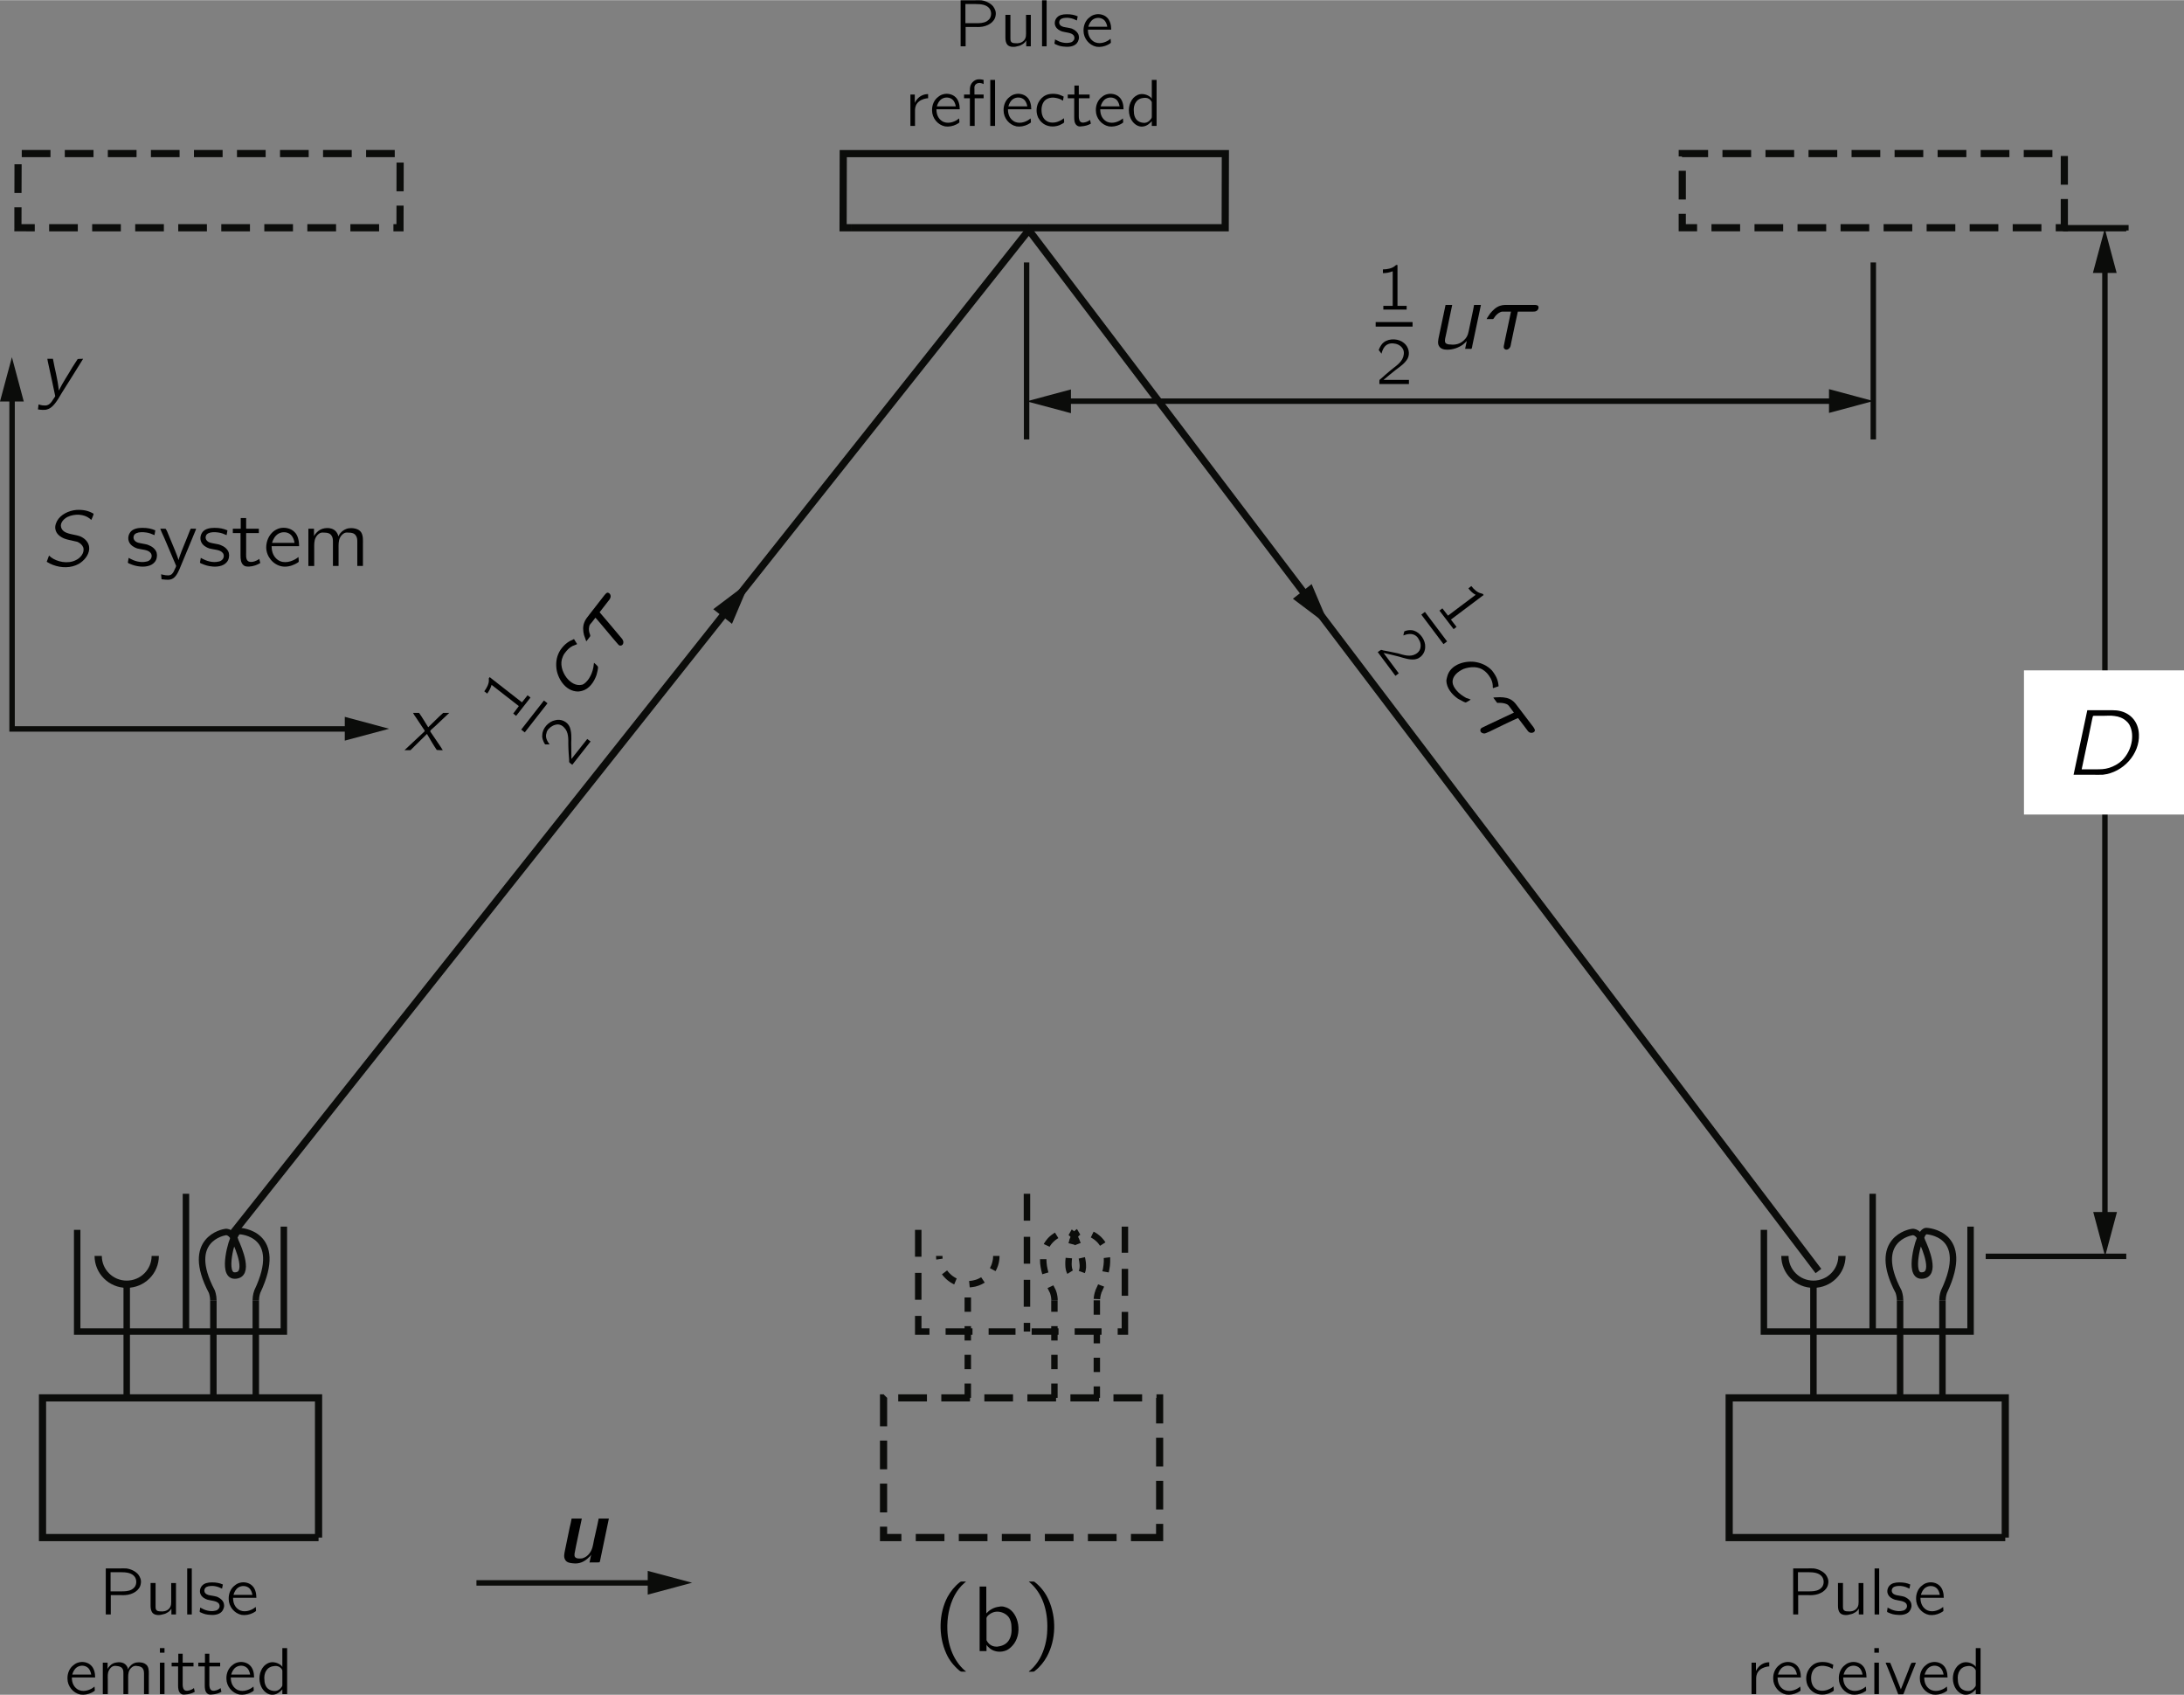 <?xml version="1.0" encoding="UTF-8" standalone="no"?>
<!-- Created with Inkscape (http://www.inkscape.org/) -->
<svg xmlns:dc="http://purl.org/dc/elements/1.1/" xmlns:cc="http://creativecommons.org/ns#" xmlns:rdf="http://www.w3.org/1999/02/22-rdf-syntax-ns#" xmlns:svg="http://www.w3.org/2000/svg" xmlns="http://www.w3.org/2000/svg" xmlns:xlink="http://www.w3.org/1999/xlink" version="1.1" width="283.9pt" height="220.3pt" viewBox="0 0 163.926 127.173" id="svg4125">
  <rect x="0" y="0" width="163.926" height="127.173" fill="#808080" stroke="none"/>
  <defs id="defs4127">
    <g id="g4129">
      <g id="glyph0-0"/>
      <g id="glyph0-1">
        <path d="M 2.578,1.547 C 2.547,1.5 2.5,1.469 2.453,1.438 1.688,0.75 1.219,-0.312 1.172,-1.594 c -0.031,-0.875 0.125,-1.781 0.531,-2.562 0.203,-0.375 0.438,-0.688 0.75,-0.953 C 2.5,-5.156 2.547,-5.188 2.578,-5.219 l -0.25,0 c -0.156,0 -0.141,0 -0.25,0.078 -0.359,0.281 -0.656,0.656 -0.891,1.078 -0.656,1.234 -0.703,2.906 -0.094,4.25 0.219,0.5 0.562,0.922 0.984,1.281 0.094,0.062 0.094,0.078 0.25,0.078 l 0.25,0 z m 0,0" id="path4133"/>
      </g>
      <g id="glyph0-2">
        <path d="m 0.641,-2.641 c 0.125,-0.062 0.219,-0.141 0.344,-0.203 C 1.203,-2.938 1.438,-2.984 1.688,-3 1.75,-3.016 1.828,-3.016 1.906,-3.016 c 0.281,0.047 0.516,0.234 0.594,0.5 0.078,0.203 0.047,0.453 0.047,0.656 -0.359,0 -0.734,0.031 -1.094,0.125 -0.5,0.125 -1.125,0.375 -1.062,1.016 0.047,0.281 0.203,0.562 0.469,0.703 C 1.031,0.062 1.234,0.062 1.438,0.047 1.734,0.016 2.062,-0.062 2.312,-0.25 c 0.094,-0.062 0.172,-0.141 0.25,-0.219 l 0,0.469 0.484,0 0,-1.828 c 0,-0.188 0.031,-0.391 -0.016,-0.594 -0.062,-0.484 -0.5,-0.844 -0.953,-0.938 -0.281,-0.047 -0.719,0.016 -0.953,0.062 -0.078,0.031 -0.469,0.156 -0.5,0.219 -0.031,0.031 -0.016,0.094 -0.016,0.125 0.016,0.109 0.031,0.203 0.031,0.312 z m 1.906,1.016 0,0.516 c 0,0.141 0,0.266 -0.062,0.391 -0.078,0.141 -0.219,0.25 -0.375,0.297 -0.328,0.125 -0.781,0.141 -1.062,-0.094 C 0.969,-0.562 0.906,-0.641 0.891,-0.75 0.812,-1.047 1.078,-1.281 1.312,-1.391 1.641,-1.547 2.109,-1.625 2.547,-1.625 z m 0,0" id="path4136"/>
      </g>
      <g id="glyph0-3">
        <path d="m 0.438,-5.219 c 0.031,0.031 0.078,0.062 0.125,0.109 0.859,0.766 1.328,2 1.266,3.516 -0.016,0.75 -0.203,1.5 -0.562,2.156 C 1.078,0.891 0.844,1.188 0.562,1.438 0.516,1.469 0.469,1.5 0.438,1.547 l 0.25,0 c 0.156,0 0.141,0 0.234,-0.078 0.375,-0.297 0.672,-0.672 0.891,-1.078 0.672,-1.25 0.719,-2.906 0.109,-4.25 C 1.688,-4.375 1.359,-4.797 0.938,-5.141 0.844,-5.219 0.844,-5.219 0.688,-5.219 l -0.25,0 z m 0,0" id="path4139"/>
      </g>
      <g id="glyph0-4">
        <path d="m 0.578,-4.844 0,4.844 0.516,0 0,-0.469 0,0 c 0.062,0.109 0.172,0.203 0.266,0.281 0.312,0.25 0.828,0.328 1.281,0.109 0.203,-0.109 0.375,-0.281 0.516,-0.469 C 3.844,-1.5 3.422,-3.094 2.453,-3.312 c -0.125,-0.047 -0.281,-0.047 -0.422,-0.016 -0.406,0.047 -0.719,0.25 -0.953,0.5 l 0,-2.016 -0.5,0 z M 1.812,-2.953 c 0.328,-0.031 0.703,0.109 0.922,0.375 0.172,0.219 0.234,0.5 0.234,0.766 0.031,0.375 -0.016,0.781 -0.25,1.078 -0.203,0.266 -0.531,0.375 -0.844,0.406 -0.266,0 -0.5,-0.094 -0.672,-0.312 C 1.172,-0.688 1.125,-0.75 1.094,-0.812 c 0,-0.047 0,-0.094 0,-0.125 l 0,-1.391 c 0,-0.062 -0.016,-0.141 0.016,-0.203 0.031,-0.078 0.094,-0.125 0.156,-0.188 0.156,-0.125 0.344,-0.219 0.547,-0.234 z m 0,0" id="path4142"/>
      </g>
      <g id="glyph0-5">
        <path d="M 3.188,-0.797 C 3.125,-0.766 3.078,-0.719 3.031,-0.688 2.938,-0.625 2.844,-0.562 2.734,-0.516 2.312,-0.312 1.672,-0.266 1.297,-0.562 1.031,-0.75 0.859,-1.109 0.844,-1.5 0.812,-1.953 0.922,-2.453 1.297,-2.75 1.5,-2.906 1.766,-3 2.141,-2.969 2.469,-2.938 2.656,-2.891 2.922,-2.75 c 0.062,0.031 0.109,0.078 0.172,0.094 L 3.172,-3.078 C 3.016,-3.156 2.875,-3.234 2.703,-3.281 c -0.406,-0.141 -1.031,-0.125 -1.391,0.047 -0.344,0.156 -0.625,0.438 -0.797,0.766 -0.25,0.5 -0.25,1.109 0,1.625 0.094,0.188 0.219,0.359 0.391,0.5 0.469,0.438 1.188,0.484 1.781,0.281 0.141,-0.062 0.266,-0.125 0.391,-0.203 0.047,-0.031 0.109,-0.062 0.125,-0.094 C 3.219,-0.406 3.188,-0.797 3.188,-0.797 z m 0,0" id="path4145"/>
      </g>
      <g id="glyph1-0"/>
      <g id="glyph1-1">
        <path d="m 0.547,-3.453 0,3.453 0.344,0 0,-3.094 0,0 C 0.922,-3 0.969,-2.906 1,-2.812 c 0.078,0.172 1.125,2.625 1.141,2.672 0.031,0.047 0.016,0.062 0.109,0.062 l 0.141,0 c 0.031,0 0.062,0 0.094,0 C 2.5,-0.078 2.5,-0.109 2.516,-0.125 2.531,-0.172 2.547,-0.219 2.578,-0.25 L 2.812,-0.797 C 2.875,-0.969 3.766,-3.031 3.781,-3.094 l 0,0 0,3.094 0.344,0 0,-3.453 c -0.156,0 -0.359,-0.016 -0.5,0 l -0.031,0.062 -1.266,2.938 -0.938,-2.172 c -0.125,-0.281 -0.234,-0.562 -0.359,-0.828 -0.141,-0.031 -0.328,0 -0.484,0 z m 0,0" id="path4149"/>
      </g>
      <g id="glyph1-2">
        <path d="m 0.422,-3.453 0,0.344 0.344,0 0,-0.344 -0.344,0 z m 0,1.094 0,2.359 0.344,0 0,-2.359 -0.344,0 z m 0,0" id="path4152"/>
      </g>
      <g id="glyph1-3">
        <path d="m 0.766,-1.75 -0.016,0 0,-0.609 -0.328,0 0,2.359 0.344,0 0,-0.938 c 0,-0.188 -0.016,-0.391 0.062,-0.578 0.094,-0.25 0.328,-0.422 0.578,-0.5 0.109,-0.031 0.219,-0.062 0.344,-0.062 l 0,-0.312 C 1.422,-2.391 1.125,-2.25 0.922,-2 c -0.062,0.078 -0.125,0.156 -0.156,0.25 z m 0,0" id="path4155"/>
      </g>
      <g id="glyph1-4">
        <path d="M 0.5,-2 C 0.172,-1.594 0.109,-1.016 0.359,-0.562 0.562,-0.203 0.969,0.094 1.5,0.031 c 0.469,-0.047 0.844,-0.375 0.984,-0.75 0.188,-0.5 0.031,-1.094 -0.375,-1.438 C 2,-2.25 1.875,-2.312 1.734,-2.359 1.219,-2.516 0.75,-2.297 0.5,-2 z M 1.609,-2.109 C 1.688,-2.094 1.75,-2.062 1.812,-2.031 c 0.328,0.188 0.406,0.578 0.375,0.922 -0.016,0.234 -0.062,0.453 -0.234,0.625 -0.281,0.312 -0.859,0.312 -1.141,0 -0.172,-0.172 -0.219,-0.391 -0.234,-0.625 -0.031,-0.312 0.047,-0.594 0.203,-0.781 0.188,-0.203 0.5,-0.281 0.828,-0.219 z m 0,0" id="path4158"/>
      </g>
      <g id="glyph1-5">
        <path d="m 0.531,-3.453 0,3.453 0.375,0 0,-1.453 0.734,0 c 0.109,0 0.234,0.016 0.344,0 0.562,-0.031 1.094,-0.344 1.172,-0.844 C 3.219,-2.594 3.094,-2.828 2.969,-3 2.766,-3.234 2.438,-3.406 2.078,-3.453 c -0.172,-0.016 -0.359,0 -0.531,0 l -1.016,0 z m 0.359,1.719 0,-1.438 0.75,0 c 0.438,0 0.844,0.047 1.062,0.344 0.156,0.219 0.156,0.547 0,0.766 -0.062,0.078 -0.141,0.141 -0.219,0.188 -0.25,0.141 -0.547,0.141 -0.828,0.141 l -0.766,0 z m 0,0" id="path4161"/>
      </g>
      <g id="glyph1-6">
        <path d="m 0.406,-3.453 0,3.453 0.375,0 0,-1.094 C 0.781,-1.328 0.75,-1.578 0.875,-1.797 0.938,-1.906 1.016,-2.016 1.141,-2.078 1.234,-2.125 1.344,-2.125 1.453,-2.109 1.609,-2.094 1.781,-2.062 1.875,-1.922 c 0.078,0.109 0.078,0.25 0.078,0.375 l 0,1.547 0.359,0 0,-1.328 c 0,-0.25 0.031,-0.531 -0.094,-0.75 -0.094,-0.188 -0.297,-0.281 -0.5,-0.297 -0.234,-0.031 -0.453,0 -0.641,0.125 -0.125,0.094 -0.266,0.234 -0.312,0.359 l 0,0 0,-1.562 -0.359,0 z m 0,0" id="path4164"/>
      </g>
      <g id="glyph1-7">
        <path d="m 0.609,-3.031 0,0.672 -0.5,0 0,0.281 0.484,0 0,1.422 c 0,0.203 0.016,0.469 0.188,0.609 C 0.891,0.047 1,0.047 1.125,0.031 1.406,0.016 1.656,-0.062 1.844,-0.172 l -0.062,-0.281 C 1.719,-0.406 1.672,-0.375 1.609,-0.344 1.453,-0.266 1.172,-0.188 1.047,-0.328 0.922,-0.469 0.938,-0.688 0.938,-0.859 l 0,-1.219 0.812,0 0,-0.281 -0.812,0 0,-0.672 -0.328,0 z m 0,0" id="path4167"/>
      </g>
      <g id="glyph1-8">
        <path d="m 2.281,-0.578 c -0.047,0.031 -0.078,0.062 -0.125,0.094 C 2.094,-0.438 2.031,-0.406 1.953,-0.375 1.656,-0.219 1.203,-0.188 0.938,-0.406 0.75,-0.531 0.625,-0.797 0.609,-1.078 c -0.031,-0.312 0.047,-0.688 0.312,-0.891 0.156,-0.109 0.344,-0.172 0.609,-0.156 0.234,0.031 0.375,0.062 0.562,0.156 0.047,0.031 0.078,0.062 0.125,0.062 L 2.266,-2.203 C 2.156,-2.25 2.047,-2.312 1.938,-2.344 1.641,-2.438 1.203,-2.438 0.938,-2.312 0.688,-2.203 0.5,-2 0.375,-1.766 0.188,-1.406 0.188,-0.969 0.359,-0.609 0.438,-0.469 0.531,-0.344 0.641,-0.25 0.984,0.062 1.5,0.109 1.922,-0.047 c 0.094,-0.031 0.188,-0.094 0.281,-0.141 0.031,-0.016 0.078,-0.047 0.094,-0.078 0.016,-0.031 -0.016,-0.312 -0.016,-0.312 z m 0,0" id="path4170"/>
      </g>
      <g id="glyph1-9">
        <path d="m 2.25,-0.562 c -0.031,0.016 -0.078,0.047 -0.109,0.078 -0.281,0.203 -0.797,0.375 -1.188,0.109 -0.25,-0.172 -0.406,-0.453 -0.406,-0.875 l 1.75,0 c 0,-0.359 -0.094,-0.703 -0.312,-0.906 -0.234,-0.234 -0.625,-0.312 -0.938,-0.219 -0.125,0.031 -0.25,0.094 -0.359,0.188 -0.328,0.234 -0.484,0.641 -0.469,1.031 0,0.562 0.422,1.078 0.969,1.188 C 1.469,0.078 1.781,0.016 2.031,-0.109 2.078,-0.141 2.25,-0.219 2.266,-0.266 2.281,-0.297 2.25,-0.5 2.25,-0.562 z M 2,-1.469 l -1.422,0 c 0.062,-0.219 0.172,-0.438 0.375,-0.562 0.25,-0.156 0.625,-0.141 0.844,0.094 C 1.906,-1.812 1.969,-1.641 2,-1.469 z m 0,0" id="path4173"/>
      </g>
      <g id="glyph1-10">
        <path d="m 0.422,-3.453 0,3.453 0.344,0 0,-3.453 -0.344,0 z m 0,0" id="path4176"/>
      </g>
      <g id="glyph1-11">
        <path d="m 0.547,-3.016 0,0.281 c 0.25,0 0.5,-0.047 0.734,-0.141 l 0,2.594 -0.703,0 0,0.281 1.75,0 0,-0.281 -0.688,0 0,-3.062 c -0.031,0 -0.078,-0.016 -0.094,0 C 1.5,-3.328 1.469,-3.297 1.438,-3.266 c -0.203,0.172 -0.562,0.25 -0.891,0.25 z m 0,0" id="path4179"/>
      </g>
      <g id="glyph1-12">
        <path d="M 0.438,-2.281 C 0.516,-2.578 0.656,-2.891 0.953,-3 c 0.125,-0.047 0.25,-0.062 0.375,-0.047 0.25,0.016 0.516,0.125 0.672,0.344 0.109,0.141 0.141,0.328 0.109,0.5 C 2.047,-1.719 1.625,-1.422 1.281,-1.156 1,-0.938 0.422,-0.422 0.422,-0.422 L 0.328,-0.344 C 0.281,-0.297 0.281,-0.297 0.281,-0.188 L 0.281,0 2.5,0 l 0,-0.312 -1.906,0 C 0.797,-0.484 1.359,-0.953 1.531,-1.078 1.844,-1.312 2.188,-1.547 2.391,-1.891 2.609,-2.281 2.469,-2.812 2.125,-3.078 c -0.375,-0.328 -1.078,-0.375 -1.5,-0.062 -0.156,0.109 -0.266,0.297 -0.344,0.469 -0.016,0.047 -0.047,0.094 -0.047,0.125 0.016,0.031 0.047,0.062 0.062,0.078 0.047,0.062 0.094,0.125 0.141,0.188 z m 0,0" id="path4182"/>
      </g>
      <g id="glyph1-13">
        <path d="m 0.406,-2.359 0,1.703 c 0,0.203 0.031,0.391 0.141,0.531 0.188,0.219 0.578,0.188 0.812,0.109 C 1.609,-0.062 1.875,-0.25 1.953,-0.422 l 0.016,0 0,0.422 0.344,0 0,-2.359 -0.359,0 0,1.203 c 0,0.281 0.031,0.531 -0.172,0.734 C 1.609,-0.25 1.375,-0.203 1.125,-0.234 1.031,-0.234 0.906,-0.25 0.844,-0.328 0.781,-0.406 0.781,-0.5 0.781,-0.594 l 0,-1.766 -0.375,0 z m 0,0" id="path4185"/>
      </g>
      <g id="glyph1-14">
        <path d="m 0.203,-0.516 c 0,0.078 -0.016,0.156 -0.031,0.219 0,0.031 -0.016,0.078 0,0.094 0,0.031 0.062,0.047 0.094,0.062 C 0.5,-0.031 0.672,0.016 0.984,0.031 1.328,0.062 1.766,-0.016 1.922,-0.359 1.969,-0.453 2,-0.562 2,-0.656 2,-0.734 1.984,-0.797 1.969,-0.859 c -0.078,-0.219 -0.281,-0.375 -0.5,-0.469 -0.125,-0.031 -0.234,-0.062 -0.359,-0.078 C 0.922,-1.438 0.703,-1.453 0.578,-1.609 0.484,-1.734 0.5,-1.891 0.594,-2 0.719,-2.125 0.922,-2.141 1.156,-2.141 1.359,-2.125 1.547,-2.078 1.703,-2 1.75,-1.984 1.797,-1.953 1.844,-1.938 L 1.906,-2.25 c -0.25,-0.109 -0.484,-0.156 -0.828,-0.156 -0.297,0 -0.562,0.062 -0.719,0.234 C 0.188,-2 0.125,-1.703 0.25,-1.484 c 0.094,0.188 0.297,0.312 0.5,0.375 0.281,0.078 0.672,0.078 0.844,0.281 0.094,0.125 0.094,0.312 -0.031,0.422 C 1.5,-0.328 1.422,-0.297 1.328,-0.281 0.953,-0.188 0.531,-0.328 0.297,-0.469 0.266,-0.484 0.234,-0.5 0.203,-0.516 z m 0,0" id="path4188"/>
      </g>
      <g id="glyph1-15">
        <path d="m 0.766,-1.875 0,0 0,-0.484 -0.359,0 0,2.359 0.375,0 0,-1.094 C 0.781,-1.328 0.75,-1.578 0.875,-1.797 0.938,-1.906 1.016,-2.016 1.141,-2.078 1.234,-2.125 1.344,-2.125 1.453,-2.109 1.609,-2.094 1.781,-2.062 1.875,-1.922 c 0.078,0.109 0.078,0.25 0.078,0.375 l 0,1.547 0.359,0 0,-1.094 c 0,-0.234 -0.016,-0.484 0.094,-0.703 C 2.469,-1.906 2.562,-2.016 2.688,-2.078 2.781,-2.125 2.891,-2.125 2.984,-2.109 3.141,-2.094 3.312,-2.062 3.406,-1.922 3.484,-1.812 3.5,-1.672 3.5,-1.547 L 3.5,0 l 0.359,0 0,-1.344 c 0,-0.25 0.031,-0.516 -0.094,-0.75 C 3.656,-2.266 3.469,-2.359 3.266,-2.375 3.172,-2.391 3.062,-2.391 2.969,-2.375 2.75,-2.359 2.562,-2.234 2.438,-2.078 2.375,-2.016 2.328,-1.938 2.297,-1.859 2.281,-1.906 2.281,-1.953 2.266,-2 2.156,-2.234 1.969,-2.375 1.672,-2.391 c -0.078,0 -0.156,0 -0.234,0.016 C 1.25,-2.359 1.078,-2.266 0.953,-2.141 0.875,-2.062 0.797,-1.969 0.766,-1.875 z m 0,0" id="path4191"/>
      </g>
      <g id="glyph1-16">
        <path d="m 1.953,-3.453 0,1.422 0,0 C 1.938,-2.078 1.906,-2.109 1.875,-2.141 1.656,-2.344 1.234,-2.484 0.891,-2.328 c -0.125,0.062 -0.219,0.125 -0.312,0.219 -0.375,0.406 -0.438,1.047 -0.219,1.531 0.141,0.312 0.422,0.594 0.781,0.625 0.281,0.016 0.516,-0.109 0.656,-0.25 C 1.859,-0.25 1.906,-0.312 1.953,-0.359 l 0,0.359 0.359,0 0,-3.453 -0.359,0 z M 1.375,-2.109 c 0.188,-0.016 0.344,0.031 0.469,0.156 0.031,0.031 0.062,0.078 0.094,0.125 0.016,0.031 0.016,0.094 0.016,0.141 l 0,0.984 c 0,0.125 -0.031,0.125 -0.094,0.219 C 1.75,-0.344 1.609,-0.25 1.438,-0.234 1.172,-0.219 0.891,-0.328 0.75,-0.547 0.656,-0.703 0.609,-0.875 0.609,-1.062 c -0.031,-0.234 0,-0.5 0.141,-0.703 0.125,-0.219 0.375,-0.328 0.625,-0.344 z m 0,0" id="path4194"/>
      </g>
      <g id="glyph1-17">
        <path d="m 0.594,-2.359 -0.438,0 0,0.281 0.438,0 0,2.078 0.359,0 0,-2.078 0.672,0 0,-0.281 -0.688,0 0,-0.406 C 0.938,-2.844 0.922,-2.922 0.953,-3 0.984,-3.109 1.094,-3.188 1.219,-3.219 1.375,-3.25 1.531,-3.188 1.625,-3.141 l 0,-0.312 C 1.469,-3.5 1.281,-3.516 1.125,-3.484 0.953,-3.438 0.812,-3.328 0.719,-3.188 c -0.094,0.156 -0.125,0.25 -0.125,0.531 l 0,0.297 z M 2.125,-3.453 2.125,0 l 0.359,0 0,-3.453 -0.359,0 z m 0,0" id="path4197"/>
      </g>
      <g id="glyph1-18">
        <path d="M 0.078,-2.359 C 0.094,-2.281 0.125,-2.219 0.156,-2.156 l 0.141,0.344 c 0.047,0.125 0.719,1.797 0.719,1.812 0.031,0.031 0.078,0.016 0.094,0.016 l 0.188,0 c 0.062,0 0.094,0.016 0.125,-0.047 C 1.438,-0.062 1.625,-0.547 1.625,-0.547 L 2.109,-1.75 C 2.188,-1.953 2.281,-2.141 2.344,-2.359 c -0.109,0 -0.234,0 -0.328,0.016 -0.094,0.156 -0.156,0.359 -0.219,0.531 L 1.219,-0.359 C 0.953,-1.031 0.703,-1.688 0.422,-2.344 0.312,-2.359 0.203,-2.359 0.078,-2.359 z m 0,0" id="path4200"/>
      </g>
      <g id="glyph2-0"/>
      <g id="glyph2-1">
        <path d="m -3.453,-0.516 3.453,0 0,-0.391 -1.578,0 0,-1.797 -0.297,0 0,1.797 -1.281,0 0,-2.031 -0.297,0 0,2.422 z m 0,0" id="path4204"/>
      </g>
      <g id="glyph2-2">
        <path d="m -3.453,-0.422 3.453,0 0,-0.344 -3.453,0 0,0.344 z m 0,0" id="path4207"/>
      </g>
      <g id="glyph2-3">
        <path d="m -1.891,-0.453 c -0.047,-0.094 -0.094,-0.172 -0.141,-0.25 -0.062,-0.156 -0.109,-0.328 -0.109,-0.5 C -2.156,-1.25 -2.156,-1.312 -2.156,-1.359 c 0.031,-0.203 0.172,-0.375 0.359,-0.438 0.141,-0.047 0.312,-0.016 0.469,-0.016 0,0.25 0.016,0.516 0.078,0.766 0.094,0.375 0.281,0.812 0.734,0.766 0.203,-0.031 0.406,-0.141 0.5,-0.328 0.062,-0.141 0.062,-0.281 0.047,-0.422 -0.016,-0.219 -0.078,-0.438 -0.203,-0.625 -0.047,-0.062 -0.109,-0.125 -0.156,-0.172 l 0.328,0 0,-0.359 -1.312,0 c -0.141,0 -0.281,-0.016 -0.422,0.016 -0.344,0.047 -0.609,0.359 -0.656,0.688 -0.047,0.203 0,0.516 0.031,0.672 0.031,0.062 0.109,0.344 0.156,0.375 0.031,0.016 0.062,0 0.094,0 0.078,-0.016 0.141,-0.016 0.219,-0.016 z m 0.734,-1.359 0.359,0 c 0.094,0 0.188,-0.016 0.281,0.031 0.109,0.062 0.172,0.172 0.219,0.281 0.078,0.234 0.094,0.547 -0.062,0.75 -0.047,0.047 -0.094,0.109 -0.172,0.109 C -0.75,-0.578 -0.922,-0.766 -1,-0.938 -1.109,-1.172 -1.156,-1.5 -1.156,-1.812 z m 0,0" id="path4210"/>
      </g>
      <g id="glyph2-4">
        <path d="m -0.516,-0.203 c 0.078,0 0.156,0.016 0.219,0.031 0.031,0 0.078,0.016 0.094,0 0.031,0 0.047,-0.062 0.062,-0.094 C -0.031,-0.5 0.016,-0.672 0.031,-0.984 0.062,-1.328 -0.016,-1.766 -0.359,-1.922 -0.453,-1.969 -0.562,-2 -0.656,-2 c -0.078,0 -0.141,0.016 -0.203,0.031 -0.219,0.078 -0.375,0.281 -0.469,0.5 -0.031,0.125 -0.062,0.234 -0.078,0.359 -0.031,0.188 -0.047,0.406 -0.203,0.531 C -1.734,-0.484 -1.891,-0.5 -2,-0.594 -2.125,-0.719 -2.141,-0.922 -2.141,-1.156 -2.125,-1.359 -2.078,-1.547 -2,-1.703 -1.984,-1.75 -1.953,-1.797 -1.938,-1.844 L -2.25,-1.906 c -0.109,0.25 -0.156,0.484 -0.156,0.828 0,0.297 0.062,0.562 0.234,0.719 C -2,-0.188 -1.703,-0.125 -1.484,-0.25 c 0.188,-0.094 0.312,-0.297 0.375,-0.5 0.078,-0.281 0.078,-0.672 0.281,-0.844 0.125,-0.094 0.312,-0.094 0.422,0.031 0.078,0.062 0.109,0.141 0.125,0.234 0.094,0.375 -0.047,0.797 -0.188,1.031 -0.016,0.031 -0.031,0.062 -0.047,0.094 z m 0,0" id="path4213"/>
      </g>
      <g id="glyph2-5">
        <path d="m -3.453,-0.406 3.453,0 0,-0.375 -1.094,0 c -0.234,0 -0.484,0.031 -0.703,-0.094 -0.109,-0.062 -0.219,-0.141 -0.281,-0.266 -0.047,-0.094 -0.047,-0.203 -0.031,-0.312 0.016,-0.156 0.047,-0.328 0.188,-0.422 0.109,-0.078 0.25,-0.078 0.375,-0.078 l 1.547,0 0,-0.359 -1.328,0 c -0.25,0 -0.531,-0.031 -0.75,0.094 -0.188,0.094 -0.281,0.297 -0.297,0.5 -0.031,0.234 0,0.453 0.125,0.641 0.094,0.125 0.234,0.266 0.359,0.312 l 0,0 -1.562,0 0,0.359 z m 0,0" id="path4216"/>
      </g>
      <g id="glyph2-6">
        <path d="m -3.031,-0.609 0.672,0 0,0.5 0.281,0 0,-0.484 1.422,0 c 0.203,0 0.469,-0.016 0.609,-0.188 C 0.047,-0.891 0.047,-1 0.031,-1.125 0.016,-1.406 -0.062,-1.656 -0.172,-1.844 l -0.281,0.062 c 0.047,0.062 0.078,0.109 0.109,0.172 0.078,0.156 0.156,0.438 0.016,0.562 -0.141,0.125 -0.359,0.109 -0.531,0.109 l -1.219,0 0,-0.812 -0.281,0 0,0.812 -0.672,0 0,0.328 z m 0,0" id="path4219"/>
      </g>
      <g id="glyph2-7">
        <path d="m -2.359,-0.406 1.703,0 c 0.203,0 0.391,-0.031 0.531,-0.141 0.219,-0.188 0.188,-0.578 0.109,-0.812 C -0.062,-1.609 -0.25,-1.875 -0.422,-1.953 l 0,-0.016 0.422,0 0,-0.344 -2.359,0 0,0.359 1.203,0 c 0.281,0 0.531,-0.031 0.734,0.172 0.172,0.172 0.219,0.406 0.188,0.656 0,0.094 -0.016,0.219 -0.094,0.281 -0.078,0.062 -0.172,0.062 -0.266,0.062 l -1.766,0 0,0.375 z m 0,0" id="path4222"/>
      </g>
      <g id="glyph2-8">
        <path d="m -3.453,-0.422 3.453,0 0,-0.359 -0.328,0 0,0 C -0.25,-0.828 -0.188,-0.906 -0.141,-0.969 0.047,-1.188 0.094,-1.562 -0.062,-1.891 -0.141,-2.031 -0.25,-2.156 -0.391,-2.25 c -0.688,-0.5 -1.812,-0.188 -1.984,0.484 -0.016,0.109 -0.016,0.203 0,0.312 0.031,0.297 0.172,0.516 0.359,0.688 l -1.438,0 0,0.344 z m 1.344,-0.875 c -0.031,-0.234 0.078,-0.5 0.266,-0.656 0.156,-0.125 0.359,-0.172 0.547,-0.172 0.266,-0.016 0.547,0.016 0.781,0.188 0.172,0.141 0.266,0.375 0.281,0.594 0,0.188 -0.062,0.359 -0.219,0.484 -0.047,0.016 -0.078,0.062 -0.125,0.078 -0.031,0 -0.062,0 -0.094,0 l -0.984,0 c -0.047,0 -0.109,0.016 -0.156,-0.016 -0.047,-0.016 -0.094,-0.062 -0.125,-0.109 -0.094,-0.109 -0.156,-0.234 -0.172,-0.391 z m 0,0" id="path4225"/>
      </g>
      <g id="glyph2-9">
        <path d="m -0.562,-2.25 c 0.016,0.031 0.047,0.078 0.078,0.109 0.203,0.281 0.375,0.797 0.109,1.188 -0.172,0.25 -0.453,0.406 -0.875,0.406 l 0,-1.75 c -0.359,0 -0.703,0.094 -0.906,0.312 -0.234,0.234 -0.312,0.625 -0.219,0.938 0.031,0.125 0.094,0.25 0.188,0.359 0.234,0.328 0.641,0.484 1.031,0.469 0.562,0 1.078,-0.422 1.188,-0.969 C 0.078,-1.469 0.016,-1.781 -0.109,-2.031 -0.141,-2.078 -0.219,-2.25 -0.266,-2.266 -0.297,-2.281 -0.5,-2.25 -0.562,-2.25 z m -0.906,0.25 0,1.422 c -0.219,-0.062 -0.438,-0.172 -0.562,-0.375 -0.156,-0.25 -0.141,-0.625 0.094,-0.844 C -1.812,-1.906 -1.641,-1.969 -1.469,-2 z m 0,0" id="path4228"/>
      </g>
      <g id="glyph3-0"/>
      <g id="glyph3-1">
        <path d="m 0.641,-2.797 c 0.062,0.125 0.141,0.234 0.219,0.344 C 0.906,-2.375 1.438,-1.594 1.453,-1.562 c 0.031,0.031 0.062,0.078 0.062,0.109 C 1.516,-1.406 1.469,-1.375 1.438,-1.344 1.172,-1.094 0.047,-0.047 0,0 0.156,0 0.312,0 0.453,0 l 0.125,-0.125 1.109,-1.094 c 0.234,0.406 0.469,0.812 0.734,1.203 C 2.562,0 2.719,0 2.875,0 2.812,-0.125 2,-1.297 1.984,-1.328 1.969,-1.359 1.922,-1.406 1.938,-1.438 c 0,-0.047 0.062,-0.078 0.078,-0.109 0.094,-0.078 0.188,-0.172 0.281,-0.25 0.094,-0.094 1.031,-0.969 1.062,-1 -0.156,0 -0.312,0 -0.453,0 -0.391,0.344 -0.75,0.719 -1.125,1.078 -0.234,-0.359 -0.438,-0.734 -0.688,-1.078 -0.156,0 -0.312,0 -0.453,0 z m 0,0" id="path4232"/>
      </g>
      <g id="glyph3-2">
        <path d="m 0.688,-2.797 c 0.016,0.078 0.031,0.172 0.047,0.25 C 0.859,-1.969 1.281,-0.062 1.281,0 1.281,0.031 1.125,0.25 1.125,0.25 0.984,0.484 0.797,0.75 0.438,0.703 0.359,0.703 0.281,0.688 0.203,0.672 0.141,0.656 0.078,0.641 0.031,0.625 L -0.016,1 C 0.172,1.031 0.5,1.062 0.672,1 1.047,0.906 1.312,0.5 1.5,0.219 L 1.781,-0.25 C 1.938,-0.5 3.297,-2.656 3.375,-2.797 c -0.141,0 -0.281,0 -0.406,0.016 -0.141,0.203 -0.266,0.422 -0.406,0.625 -0.328,0.578 -0.703,1.109 -1,1.719 l -0.016,0 C 1.469,-1.281 1.25,-2 1.109,-2.797 l -0.422,0 z m 0,0" id="path4235"/>
      </g>
      <g id="glyph3-3">
        <path d="M 0.531,-0.781 0.359,-0.312 c 0.156,0.094 0.297,0.172 0.469,0.234 0.625,0.234 1.344,0.25 1.938,-0.078 C 3.156,-0.391 3.5,-0.781 3.547,-1.25 c 0,-0.078 0,-0.172 -0.016,-0.25 C 3.453,-1.859 3.156,-2.109 2.844,-2.234 2.344,-2.406 1.578,-2.375 1.438,-2.906 1.344,-3.234 1.641,-3.531 1.906,-3.672 2.188,-3.812 2.5,-3.859 2.797,-3.844 c 0.312,0.031 0.562,0.109 0.781,0.281 0.047,0.031 0.078,0.078 0.125,0.109 0.062,-0.109 0.094,-0.219 0.141,-0.328 0.016,-0.062 0.078,-0.141 -0.031,-0.172 -0.328,-0.188 -0.719,-0.281 -1.234,-0.25 -0.562,0.047 -1.188,0.344 -1.453,0.844 -0.062,0.125 -0.109,0.25 -0.125,0.391 -0.047,0.516 0.375,0.797 0.703,0.922 0.109,0.047 0.219,0.062 0.328,0.094 0.156,0.031 0.5,0.109 0.625,0.141 0.188,0.078 0.359,0.219 0.438,0.406 C 3.234,-1 2.891,-0.594 2.547,-0.438 1.938,-0.125 1.125,-0.312 0.672,-0.656 0.625,-0.703 0.594,-0.734 0.531,-0.781 z m 0,0" id="path4238"/>
      </g>
      <g id="glyph4-0"/>
      <g id="glyph4-1">
        <path d="m 0.875,-2.359 c -0.016,0 -0.031,0 -0.062,0.016 -0.094,0.047 -0.109,0.141 -0.141,0.234 L 0.625,-1.938 0.234,-0.641 C 0.219,-0.594 0.125,-0.281 0.125,-0.266 c 0.016,0.047 0.078,0.062 0.109,0.078 0.031,0 0.047,0.016 0.062,0.016 C 0.344,-0.188 0.359,-0.25 0.375,-0.297 L 0.531,-0.656 0.938,-1.578 C 0.969,-1.672 1.125,-1.984 1.141,-2.062 1.219,-2.25 1.016,-2.391 0.875,-2.359 z m 0,0" id="path4242"/>
      </g>
      <g id="glyph5-0"/>
      <g id="glyph5-1">
        <path d="M 0.25,-0.609 C 0.234,-0.531 0.219,-0.438 0.203,-0.344 c 0,0.031 -0.031,0.078 0,0.109 0.016,0.031 0.078,0.062 0.109,0.062 0.281,0.125 0.5,0.188 0.844,0.219 0.422,0.031 0.938,-0.062 1.141,-0.484 C 2.344,-0.531 2.375,-0.672 2.375,-0.781 2.375,-0.859 2.359,-0.938 2.344,-1.016 2.25,-1.281 2,-1.469 1.75,-1.562 1.609,-1.625 1.469,-1.641 1.312,-1.672 1.094,-1.719 0.828,-1.734 0.688,-1.922 0.578,-2.062 0.594,-2.25 0.703,-2.375 0.859,-2.516 1.094,-2.547 1.375,-2.531 c 0.25,0.016 0.453,0.062 0.656,0.156 0.047,0.016 0.109,0.047 0.156,0.062 L 2.25,-2.672 c -0.297,-0.125 -0.562,-0.188 -0.969,-0.188 -0.344,0 -0.656,0.062 -0.859,0.266 -0.203,0.219 -0.266,0.562 -0.125,0.828 0.109,0.219 0.359,0.375 0.594,0.453 0.344,0.094 0.797,0.078 1,0.328 C 2.016,-0.844 2,-0.609 1.859,-0.469 1.781,-0.391 1.688,-0.344 1.578,-0.328 1.125,-0.219 0.641,-0.391 0.359,-0.547 0.312,-0.578 0.281,-0.594 0.25,-0.609 z m 0,0" id="path4246"/>
      </g>
      <g id="glyph5-2">
        <path d="m 0.094,-2.797 c 0.078,0.234 0.203,0.469 0.297,0.688 0.062,0.156 0.875,2.062 0.891,2.094 0.016,0.062 -0.109,0.266 -0.109,0.281 -0.062,0.156 -0.156,0.344 -0.312,0.406 C 0.672,0.766 0.297,0.656 0.156,0.625 L 0.188,1 C 0.328,1.016 0.625,1.047 0.766,1.031 1.188,1 1.391,0.562 1.531,0.25 L 1.719,-0.203 2.453,-1.969 2.672,-2.5 c 0.031,-0.094 0.094,-0.188 0.109,-0.297 l -0.281,0 c -0.031,0 -0.094,-0.016 -0.125,0.016 -0.016,0.016 -0.078,0.172 -0.078,0.172 L 2.125,-2.172 1.688,-1.094 C 1.609,-0.875 1.516,-0.656 1.469,-0.438 1.391,-0.688 1.297,-0.922 1.203,-1.156 L 0.594,-2.625 0.531,-2.734 c -0.016,-0.062 -0.047,-0.062 -0.141,-0.062 l -0.297,0 z m 0,0" id="path4249"/>
      </g>
      <g id="glyph5-3">
        <path d="m 0.719,-3.594 0,0.797 -0.594,0 0,0.328 0.578,0 0,1.688 c 0,0.25 0.016,0.562 0.234,0.734 0.109,0.094 0.266,0.094 0.406,0.094 0.328,-0.016 0.609,-0.125 0.844,-0.266 l -0.078,-0.312 c -0.062,0.047 -0.125,0.094 -0.203,0.125 C 1.719,-0.312 1.391,-0.234 1.234,-0.391 1.094,-0.547 1.125,-0.812 1.125,-1.016 l 0,-1.453 0.953,0 0,-0.328 -0.953,0 0,-0.797 -0.406,0 z m 0,0" id="path4252"/>
      </g>
      <g id="glyph5-4">
        <path d="m 2.672,-0.672 c -0.047,0.031 -0.078,0.062 -0.125,0.094 C 2.203,-0.344 1.594,-0.125 1.125,-0.453 0.844,-0.656 0.656,-0.984 0.656,-1.484 l 2.062,0 C 2.719,-1.906 2.625,-2.328 2.359,-2.562 2.078,-2.844 1.609,-2.922 1.25,-2.828 1.094,-2.781 0.938,-2.703 0.812,-2.609 0.438,-2.312 0.25,-1.844 0.25,-1.375 c 0.016,0.672 0.516,1.281 1.172,1.406 0.328,0.062 0.688,-0.016 1,-0.172 0.047,-0.031 0.25,-0.125 0.266,-0.172 0.016,-0.031 -0.016,-0.281 -0.016,-0.359 z m -0.297,-1.062 -1.688,0 C 0.766,-2 0.906,-2.25 1.141,-2.406 1.438,-2.594 1.875,-2.578 2.125,-2.312 c 0.141,0.156 0.219,0.359 0.25,0.578 z m 0,0" id="path4255"/>
      </g>
      <g id="glyph5-5">
        <path d="m 0.906,-2.234 0,0 0,-0.562 -0.422,0 0,2.797 0.438,0 0,-1.297 C 0.922,-1.594 0.906,-1.875 1.031,-2.125 1.109,-2.281 1.219,-2.391 1.359,-2.469 1.469,-2.516 1.594,-2.516 1.719,-2.5 c 0.188,0 0.391,0.047 0.5,0.219 0.094,0.125 0.109,0.297 0.109,0.453 L 2.328,0 2.75,0 l 0,-1.297 C 2.75,-1.594 2.734,-1.875 2.859,-2.125 2.938,-2.281 3.047,-2.391 3.188,-2.469 3.297,-2.516 3.422,-2.516 3.547,-2.5 c 0.188,0 0.391,0.047 0.5,0.219 0.094,0.125 0.109,0.297 0.109,0.453 l 0,1.828 0.422,0 0,-1.594 c 0,-0.297 0.031,-0.625 -0.109,-0.891 -0.125,-0.219 -0.359,-0.312 -0.594,-0.344 -0.109,-0.016 -0.234,-0.016 -0.344,0 -0.25,0.031 -0.484,0.172 -0.641,0.359 -0.062,0.078 -0.125,0.172 -0.156,0.25 C 2.719,-2.266 2.703,-2.328 2.688,-2.375 2.562,-2.656 2.344,-2.812 1.984,-2.844 c -0.094,0 -0.188,0 -0.281,0.016 C 1.484,-2.797 1.281,-2.688 1.125,-2.531 1.047,-2.453 0.953,-2.344 0.906,-2.234 z m 0,0" id="path4258"/>
      </g>
      <g id="glyph6-0"/>
      <g id="glyph6-1">
        <path d="M 1.766,-4.844 0.734,0 l 1.375,0 c 0.281,0 0.547,0.016 0.828,0 1.547,-0.172 2.766,-1.578 2.703,-3.016 -0.031,-1.047 -0.75,-1.719 -1.688,-1.812 C 3.75,-4.844 3.516,-4.844 3.297,-4.844 l -1.531,0 z M 1.344,-0.406 C 1.359,-0.516 1.391,-0.609 1.406,-0.703 1.453,-0.938 1.5,-1.156 1.547,-1.375 1.656,-1.891 2.047,-3.703 2.125,-4.141 L 2.172,-4.344 C 2.188,-4.391 2.188,-4.422 2.266,-4.422 l 0.703,0 c 0.281,0 0.562,-0.031 0.844,0.016 0.312,0.031 0.641,0.156 0.875,0.375 0.094,0.078 0.156,0.156 0.219,0.25 0.188,0.344 0.266,0.703 0.203,1.234 C 5.031,-2 4.766,-1.453 4.359,-1.062 4.094,-0.812 3.75,-0.625 3.406,-0.516 3.047,-0.406 2.781,-0.406 2.359,-0.406 l -1.016,0 z m 0,0" id="path4262"/>
      </g>
      <g id="glyph6-2">
        <path d="M 1.281,-3.297 C 1.234,-3.062 1.188,-2.844 1.141,-2.625 1.094,-2.406 0.812,-1.078 0.781,-0.922 c -0.047,0.219 -0.109,0.516 0,0.688 C 0.891,0 1.156,0.062 1.406,0.062 1.828,0.062 2.25,-0.078 2.594,-0.328 2.703,-0.406 2.781,-0.5 2.875,-0.594 L 2.75,0 3.109,0 c 0.031,0 0.109,0.016 0.125,-0.016 0.031,-0.031 0.062,-0.234 0.062,-0.25 0.109,-0.562 0.625,-2.906 0.641,-3.031 l -0.516,0 c -0.016,0.188 -0.391,1.875 -0.406,1.984 -0.062,0.312 -0.156,0.484 -0.375,0.688 -0.266,0.25 -0.625,0.344 -0.984,0.297 -0.141,0 -0.312,-0.016 -0.391,-0.141 C 1.219,-0.562 1.234,-0.672 1.25,-0.766 c 0.031,-0.156 0.078,-0.328 0.109,-0.5 C 1.375,-1.375 1.781,-3.281 1.781,-3.297 l -0.5,0 z m 0,0" id="path4265"/>
      </g>
      <g id="glyph6-3">
        <path d="m 0.203,-2.234 0.359,0 c 0.109,0 0.141,0.016 0.203,-0.094 C 0.875,-2.5 1.016,-2.656 1.219,-2.75 c 0.109,-0.062 0.234,-0.047 0.375,-0.047 l 0.438,0 C 2,-2.594 1.547,-0.547 1.5,-0.25 1.484,-0.156 1.469,-0.062 1.547,0 c 0.125,0.125 0.328,0.031 0.406,-0.109 0.062,-0.094 0.062,-0.219 0.094,-0.344 0.031,-0.156 0.484,-2.312 0.5,-2.344 l 1.141,0 c 0.062,0 0.125,0 0.172,-0.016 0.156,-0.031 0.297,-0.219 0.219,-0.391 -0.062,-0.094 -0.203,-0.094 -0.297,-0.094 l -1.875,0 c -0.234,0 -0.469,-0.016 -0.688,0.062 -0.297,0.094 -0.547,0.328 -0.75,0.578 -0.047,0.078 -0.234,0.328 -0.266,0.422 z m 0,0" id="path4268"/>
      </g>
      <g id="glyph6-4">
        <path d="m 3.359,-0.797 c -0.109,0.062 -0.203,0.125 -0.312,0.188 -0.281,0.141 -0.578,0.234 -0.891,0.25 -0.219,0.016 -0.453,0 -0.641,-0.125 -0.391,-0.266 -0.422,-0.781 -0.312,-1.25 0.141,-0.531 0.5,-1.047 1.062,-1.188 C 2.438,-2.969 2.609,-2.969 2.781,-2.969 c 0.297,0.016 0.516,0.078 0.734,0.219 0.047,0.047 0.094,0.078 0.156,0.094 l 0.156,-0.422 C 3.469,-3.281 3.141,-3.406 2.562,-3.375 c -0.516,0.047 -0.906,0.281 -1.219,0.562 -0.547,0.5 -1.047,1.625 -0.422,2.406 0.062,0.078 0.125,0.141 0.203,0.203 0.453,0.344 1.078,0.297 1.609,0.125 C 2.844,-0.125 3.219,-0.281 3.297,-0.375 c 0.031,-0.047 0.062,-0.406 0.062,-0.422 z m 0,0" id="path4271"/>
      </g>
      <g id="glyph7-0"/>
      <g id="glyph7-1">
        <path d="M -2.031,-2.297 -1.812,-2.125 c 0.141,-0.188 0.266,-0.422 0.328,-0.656 L 0.562,-1.188 0.141,-0.625 0.359,-0.453 1.438,-1.828 1.219,-2 0.797,-1.469 -1.625,-3.359 c -0.031,0.031 -0.047,0.062 -0.062,0.078 -0.016,0.047 0,0.094 0,0.141 0.016,0.266 -0.156,0.594 -0.344,0.844 z m 0,0" id="path4275"/>
      </g>
      <g id="glyph7-2">
        <path d="M -1.531,-1.75 C -1.719,-2 -1.875,-2.297 -1.766,-2.594 c 0.016,-0.125 0.094,-0.25 0.172,-0.328 0.172,-0.188 0.438,-0.328 0.703,-0.328 0.172,0.016 0.328,0.094 0.453,0.234 0.344,0.344 0.312,0.859 0.312,1.281 0,0.375 0.062,1.141 0.062,1.141 l 0,0.109 c 0,0.078 0,0.078 0.094,0.156 l 0.141,0.109 1.375,-1.75 -0.25,-0.188 -1.188,1.5 c 0,-0.266 -0.016,-1.016 -0.016,-1.203 0.016,-0.406 0.031,-0.812 -0.109,-1.188 -0.172,-0.422 -0.688,-0.641 -1.094,-0.516 -0.5,0.094 -0.969,0.609 -0.969,1.125 -0.031,0.203 0.062,0.406 0.141,0.578 0.031,0.047 0.047,0.078 0.078,0.109 0.031,0 0.078,0 0.094,0 0.094,0 0.156,0 0.234,0 z m 0,0" id="path4278"/>
      </g>
      <g id="glyph8-0"/>
      <g id="glyph8-1">
        <path d="m 1.438,-3.125 c -0.016,0.109 -0.031,0.234 -0.047,0.344 -0.062,0.328 -0.172,0.594 -0.344,0.859 -0.125,0.172 -0.281,0.359 -0.484,0.438 -0.469,0.125 -0.891,-0.156 -1.188,-0.531 -0.328,-0.438 -0.516,-1.047 -0.281,-1.562 0.062,-0.172 0.172,-0.312 0.281,-0.438 0.188,-0.219 0.375,-0.359 0.625,-0.438 0.062,-0.031 0.109,-0.031 0.172,-0.078 l -0.234,-0.375 c -0.375,0.156 -0.688,0.344 -1.016,0.812 -0.281,0.438 -0.344,0.875 -0.312,1.297 0.047,0.75 0.641,1.828 1.641,1.828 0.094,-0.016 0.188,-0.016 0.281,-0.047 0.547,-0.141 0.906,-0.656 1.094,-1.188 0.031,-0.109 0.141,-0.5 0.109,-0.625 C 1.719,-2.891 1.453,-3.125 1.438,-3.125 z m 0,0" id="path4282"/>
      </g>
      <g id="glyph8-2">
        <path d="m -1.641,-1.531 0.219,-0.281 c 0.062,-0.094 0.109,-0.094 0.062,-0.234 -0.078,-0.188 -0.109,-0.391 -0.062,-0.594 0.016,-0.141 0.109,-0.219 0.203,-0.328 l 0.266,-0.344 c 0.141,0.141 1.469,1.75 1.672,1.969 0.062,0.078 0.141,0.156 0.234,0.125 0.172,-0.016 0.234,-0.25 0.156,-0.391 -0.031,-0.109 -0.141,-0.188 -0.203,-0.281 -0.109,-0.125 -1.516,-1.812 -1.547,-1.828 L 0.062,-4.625 c 0.047,-0.047 0.078,-0.094 0.094,-0.156 0.078,-0.141 0.016,-0.359 -0.172,-0.406 -0.109,-0.016 -0.188,0.109 -0.25,0.172 l -1.156,1.484 c -0.141,0.188 -0.297,0.359 -0.375,0.594 -0.109,0.281 -0.094,0.609 -0.016,0.922 0.047,0.094 0.125,0.391 0.172,0.484 z m 0,0" id="path4285"/>
      </g>
      <g id="glyph9-0"/>
      <g id="glyph9-1">
        <path d="m 2.734,-1.375 -0.219,0.172 C 2.672,-1 2.844,-0.828 3.062,-0.719 L 0.984,0.844 0.562,0.297 0.344,0.469 1.406,1.859 1.625,1.688 1.203,1.141 3.656,-0.703 C 3.641,-0.734 3.625,-0.766 3.609,-0.781 3.562,-0.797 3.531,-0.812 3.469,-0.828 3.219,-0.875 2.938,-1.109 2.734,-1.375 z m 0,0" id="path4289"/>
      </g>
      <g id="glyph9-2">
        <path d="m 2.094,-1.031 c 0.281,-0.109 0.609,-0.172 0.875,-0.016 0.125,0.078 0.203,0.156 0.266,0.281 C 3.375,-0.562 3.438,-0.297 3.359,-0.031 3.312,0.141 3.172,0.281 3.031,0.359 2.609,0.609 2.125,0.438 1.688,0.312 1.359,0.234 0.594,0.094 0.594,0.094 L 0.484,0.062 C 0.406,0.047 0.406,0.047 0.328,0.109 L 0.172,0.219 1.5,2 1.75,1.812 0.609,0.281 C 0.875,0.344 1.578,0.5 1.781,0.562 c 0.375,0.109 0.766,0.25 1.172,0.203 0.453,-0.062 0.781,-0.484 0.781,-0.922 0.031,-0.5 -0.359,-1.078 -0.844,-1.234 -0.188,-0.062 -0.406,-0.047 -0.578,0 -0.062,0.031 -0.109,0.031 -0.141,0.047 0,0.031 -0.016,0.062 -0.031,0.094 C 2.125,-1.172 2.109,-1.094 2.094,-1.031 z m 0,0" id="path4292"/>
      </g>
      <g id="glyph10-0"/>
      <g id="glyph10-1">
        <path d="M 2.656,2.203 C 2.547,2.156 2.438,2.109 2.312,2.078 2.047,1.922 1.781,1.75 1.578,1.5 1.453,1.344 1.312,1.141 1.297,0.906 c -0.031,-0.453 0.375,-0.797 0.812,-1 C 2.625,-0.281 3.25,-0.312 3.688,0.047 c 0.156,0.125 0.266,0.25 0.359,0.391 0.172,0.234 0.25,0.469 0.266,0.719 -0.016,0.062 0,0.109 0.016,0.188 L 4.75,1.203 C 4.719,0.797 4.609,0.469 4.25,0.016 3.891,-0.359 3.469,-0.531 3.062,-0.609 2.328,-0.75 1.125,-0.484 0.891,0.484 0.859,0.578 0.844,0.688 0.828,0.781 0.844,1.344 1.25,1.828 1.703,2.141 1.812,2.188 2.156,2.406 2.281,2.422 2.344,2.406 2.641,2.219 2.656,2.203 z m 0,0" id="path4296"/>
      </g>
      <g id="glyph10-2">
        <path d="M 1.906,-1.188 2.125,-0.891 c 0.062,0.078 0.062,0.125 0.188,0.094 0.219,0 0.422,0.016 0.625,0.109 0.109,0.062 0.172,0.156 0.25,0.266 L 3.453,-0.062 C 3.281,0.031 1.375,0.906 1.109,1.047 1.016,1.094 0.938,1.141 0.938,1.234 0.906,1.406 1.094,1.516 1.266,1.5 1.375,1.484 1.484,1.406 1.594,1.375 1.734,1.297 3.719,0.344 3.766,0.344 L 4.453,1.25 c 0.031,0.062 0.078,0.109 0.125,0.141 0.109,0.094 0.344,0.094 0.438,-0.062 C 5.062,1.219 4.969,1.109 4.922,1.031 l -1.141,-1.5 C 3.641,-0.656 3.5,-0.859 3.312,-0.984 3.078,-1.156 2.734,-1.219 2.406,-1.219 c -0.094,0.016 -0.406,0 -0.5,0.031 z m 0,0" id="path4299"/>
      </g>
      <g id="glyph11-0"/>
      <g id="glyph11-1">
        <path d="M 1.172,-3.297 C 1.141,-3.078 1.078,-2.844 1.031,-2.641 0.984,-2.406 0.703,-1.078 0.672,-0.906 0.625,-0.672 0.562,-0.406 0.688,-0.203 0.797,0 1.047,0.047 1.266,0.062 c 0.5,0.062 0.844,-0.125 1.125,-0.375 0.094,-0.078 0.188,-0.172 0.25,-0.281 l 0,0 L 2.516,0 c 0.25,-0.016 0.547,0.016 0.75,-0.016 l 0.031,-0.062 0.672,-3.219 -0.766,0 C 3.172,-3.109 3.125,-2.938 3.094,-2.766 l -0.25,1.109 c -0.062,0.344 -0.109,0.688 -0.328,0.969 -0.125,0.172 -0.312,0.312 -0.531,0.375 -0.078,0.016 -0.156,0.016 -0.234,0.016 -0.109,0 -0.266,-0.016 -0.328,-0.125 C 1.375,-0.484 1.391,-0.578 1.391,-0.656 1.422,-0.844 1.469,-1.031 1.5,-1.219 1.531,-1.359 1.938,-3.266 1.938,-3.297 l -0.766,0 z m 0,0" id="path4303"/>
      </g>
      <g id="glyph12-0"/>
      <g id="glyph12-1">
        <path d="M 2.875,5.703 C 2.75,5.484 2.641,5.234 2.516,5.016 2.438,4.844 1.531,3.031 1.5,3 1.438,2.922 1.344,3.016 1.281,3.062 L 0.703,3.453 C 0.641,3.5 0.5,3.547 0.516,3.656 0.531,3.734 0.625,3.75 0.672,3.703 0.75,3.672 1.094,3.422 1.094,3.422 c 0.125,0.297 0.281,0.562 0.422,0.844 l 1,2 c 0.031,0.062 0.062,0.156 0.125,0.188 0.031,0.016 0.078,0 0.109,0 0.125,0 0.172,-0.141 0.219,-0.25 L 6.281,-0.031 C 6.328,-0.109 6.344,-0.188 6.297,-0.266 6.234,-0.328 6.125,-0.344 6.062,-0.281 6,-0.234 5.984,-0.156 5.953,-0.094 L 5.359,1.031 3.75,4.047 3.156,5.172 C 3.062,5.359 2.953,5.531 2.875,5.703 z m 0,0" id="path4307"/>
      </g>
      <g id="glyph12-2">
        <path d="m 0.734,-2 c -0.141,0.047 -0.156,0.266 -0.016,0.312 0.047,0.016 0.094,0.016 0.125,0.016 l 3.938,0 c 0.094,0 0.234,0.016 0.312,-0.047 C 5.172,-1.812 5.125,-1.969 5,-2 4.922,-2.016 4.828,-2 4.734,-2 l -3.875,0 c -0.031,0 -0.078,0 -0.125,0 z m 0,0" id="path4310"/>
      </g>
    </g>
    <clipPath id="clip1">
      <path d="m -223,668 612,0 0,-792 -612,0 0,792 z m 0,0" id="path4313"/>
    </clipPath>
    <clipPath id="clip2">
      <path d="m 0.395,327.977 161.574,0 0,-324.227 -161.574,0 0,324.227 z m 0,0" id="path4316"/>
    </clipPath>
    <clipPath id="clip3">
      <path d="m 0.93,327.977 0,-323.148 160.5,0 0,323.148 -160.5,0 z m 0,0" id="path4319"/>
    </clipPath>
  </defs>
  <g transform="translate(-0.93,-127.393)" id="g5720">
    <path d="m 10.441,232.285 0,-8.527 0,8.527" id="path4382" style="fill:#ffffff"/>
    <path d="m 10.441,232.286 0,-8.527" id="path4384" style="fill:none;stroke:#0b0c0a;stroke-width:0.485;stroke-miterlimit:2.613"/>
    <path d="m 20.129,224.965 0,7.32" id="path4386" style="fill:none;stroke:#0b0c0a;stroke-width:0.485;stroke-miterlimit:2.613"/>
    <path d="m 16.945,232.286 0,-7.32" id="path4388" style="fill:none;stroke:#0b0c0a;stroke-width:0.485;stroke-miterlimit:2.613"/>
    <path d="m 16.945,224.965 c 0,-0.363 -0.117,-0.656 -0.117,-0.656 -2.094,-3.969 0.965,-4.457 0.965,-4.457 0,0 0.437,-0.176 0.789,0.625" id="path4390" style="fill:none;stroke:#0b0c0a;stroke-width:0.485;stroke-miterlimit:2.613"/>
    <path d="M 18.582,220.477 18.559,220.438" id="path4392" style="fill:none;stroke:#0b0c0a;stroke-width:0.485;stroke-miterlimit:2.613"/>
    <path d="m 18.559,220.438 c 0.312,0.664 1.16,2.668 -0.016,2.668 -1.008,0 -0.168,-2.836 -0.039,-2.836" id="path4394" style="fill:none;stroke:#0b0c0a;stroke-width:0.485;stroke-miterlimit:2.613"/>
    <path d="m 18.504,220.27 c 0,0 0.145,-0.504 0.418,-0.504 0,0 3.414,0.137 1.32,4.543 0,0 -0.113,0.293 -0.113,0.656" id="path4396" style="fill:none;stroke:#0b0c0a;stroke-width:0.485;stroke-miterlimit:2.613"/>
    <path d="m 12.582,221.633 c 0,1.172 -0.957,2.125 -2.141,2.125 -1.184,0 -2.141,-0.953 -2.141,-2.125" id="path4398" style="fill:none;stroke:#0b0c0a;stroke-width:0.544;stroke-miterlimit:2.613"/>
    <path d="m 6.723,219.676 0,7.633 15.512,0 0,-7.875" id="path4400" style="fill:none;stroke:#0b0c0a;stroke-width:0.485;stroke-miterlimit:2.613"/>
    <path d="m 24.84,242.77 -20.719,0 0,-10.484 20.719,0 0,10.484" id="path4402" style="fill:none;stroke:#0b0c0a;stroke-width:0.539;stroke-miterlimit:2.613"/>
    <path d="m 14.887,216.969 0,10.34" id="path4404" style="fill:none;stroke:#0b0c0a;stroke-width:0.485;stroke-miterlimit:2.613"/>
    <path d="m 73.328,231.211 0.484,0 0,1.074 -0.484,0 0,-1.074 z m 0,-2.156 0.484,0 0,1.078 -0.484,0 0,-1.078 z m 0,-2.152 0.484,0 0,1.078 -0.484,0 0,-1.078 z m 0,-2.152 0.484,0 0,1.074 -0.484,0 0,-1.074" id="path4406" style="fill:#0b0c0a"/>
    <path d="m 79.832,231.211 0.48,0 0,1.074 -0.48,0 0,-1.074 z m 0,-2.156 0.48,0 0,1.078 -0.48,0 0,-1.078 z m 0,-2.152 0.48,0 0,1.078 -0.48,0 0,-1.078 z m 0.48,-1.938 0,0.859 -0.48,0 0,-0.859 0.48,0 0,0" id="path4408" style="fill:#0b0c0a"/>
    <path d="m 79.742,224.422 0.43,-0.227 0.012,0.023 0,0.008 0.004,0.004 0,0 0,0.008 0.004,0.012 0.004,0.012 0.004,0.012 0.004,0.012 0.008,0.016 0.004,0.016 0.004,0.019 0.008,0.019 0.004,0.019 0.008,0.019 0.008,0.027 0.004,0.023 0.008,0.023 0.004,0.027 0.008,0.027 0.004,0.027 0.004,0.031 0.008,0.031 0.004,0.031 0.004,0.031 0.008,0.035 0,0.035 0.004,0.031 0.004,0.035 0.004,0.039 0,0.039 0,0.035 0.004,0.039 -0.484,0 0,-0.031 0,-0.027 -0.004,-0.027 0,-0.027 -0.004,-0.027 -0.004,-0.031 0,-0.027 -0.004,-0.023 -0.004,-0.023 -0.004,-0.027 -0.004,-0.023 -0.008,-0.023 -0.004,-0.023 -0.004,-0.023 -0.004,-0.019 -0.004,-0.019 -0.008,-0.019 -0.004,-0.019 -0.004,-0.016 -0.004,-0.016 -0.004,-0.016 -0.004,-0.012 -0.004,-0.016 -0.004,-0.008 -0.004,-0.012 -0.004,-0.012 0,-0.004 -0.004,-0.004 0,-0.004 -0.004,-0.008 0,0 0,0.004 0.012,0.023 0,0 z m 0.43,-0.227 0.008,0.016 0.004,0.008 -0.012,-0.023 0,0 z m -0.617,-0.148 0.438,-0.207 0.004,0.004 0.176,0.352 -0.43,0.227 -0.184,-0.371 -0.004,-0.004 0,0 z m -0.562,-2.168 0.484,0 -0.004,0.051 0.012,0.219 0.027,0.234 0.051,0.254 0.059,0.234 -0.461,0.137 -0.07,-0.266 -0.055,-0.285 L 79,222.188 l -0.008,-0.254 0,-0.055 0,0 z m 1.121,-1.996 0.254,0.414 -0.031,0.016 -0.098,0.066 -0.098,0.07 -0.094,0.082 -0.094,0.09 -0.086,0.098 -0.082,0.105 -0.074,0.121 0,0 -0.438,-0.203 0.016,-0.035 0.098,-0.152 0.105,-0.141 0.109,-0.129 0.117,-0.113 0.121,-0.102 0.121,-0.086 0.121,-0.082 0.031,-0.019 0,0 z m 1.82,0.5 -0.445,0.191 0,0 -0.027,-0.066 -0.031,-0.059 -0.027,-0.055 -0.031,-0.051 -0.027,-0.047 -0.027,-0.039 -0.027,-0.035 -0.027,-0.031 -0.023,-0.031 -0.023,-0.019 -0.023,-0.023 -0.02,-0.016 -0.02,-0.016 -0.016,-0.016 -0.008,0 0.234,-0.422 0.031,0.016 0.039,0.027 0.039,0.031 0.039,0.031 0.043,0.039 0.039,0.043 0.039,0.043 0.039,0.047 0.039,0.051 0.039,0.059 0.035,0.059 0.039,0.066 0.035,0.066 0.039,0.074 0.035,0.082 0,0 z m 0,0 0,0 -0.035,-0.078 0.035,0.078 0,0 z m 0.113,0.277 -0.453,0.172 -0.012,-0.027 -0.027,-0.066 -0.02,-0.059 -0.02,-0.043 -0.016,-0.035 -0.008,-0.023 -0.004,-0.004 0.445,-0.191 0.004,0.008 0.012,0.023 0.016,0.039 0.016,0.051 0.027,0.059 0.027,0.074 0.012,0.023 0,0 z m 0.305,2.262 -0.457,-0.168 0.027,-0.055 0.016,-0.062 0.016,-0.074 0.008,-0.082 0.004,-0.094 -0.004,-0.098 -0.012,-0.109 -0.012,-0.109 -0.02,-0.113 -0.023,-0.117 0,-0.008 0.473,-0.109 0,0.019 0.027,0.133 0.02,0.125 0.02,0.133 0.008,0.125 0.004,0.129 0,0.121 -0.016,0.121 -0.02,0.121 -0.035,0.117 -0.023,0.055 0,0 z m -1.441,-1.148 0.484,0.039 -0.012,0.113 -0.008,0.105 -0.004,0.109 -0.004,0.102 0.004,0.098 0.008,0.09 0.012,0.082 0.016,0.078 0.02,0.066 0.023,0.055 0.004,0.012 -0.41,0.258 -0.031,-0.062 -0.043,-0.105 -0.031,-0.105 -0.023,-0.113 -0.016,-0.113 -0.008,-0.113 -0.004,-0.121 0,-0.117 0.004,-0.121 0.012,-0.121 0.008,-0.113 0,0 z m 0.281,-1.32 0.465,0.137 -0.004,0.004 -0.008,0.027 -0.012,0.039 -0.012,0.047 -0.016,0.059 -0.012,0.031 -0.465,-0.121 0.008,-0.035 0.02,-0.062 0.016,-0.055 0.012,-0.043 0.008,-0.031 0,0.004 0,0 z m 0.465,0.137 -0.004,0.004 -0.004,0.019 0.008,-0.023 0,0 z m 0.113,-0.969 0.246,0.418 -0.008,0.004 -0.02,0.012 -0.023,0.016 -0.023,0.019 -0.02,0.019 -0.023,0.023 -0.02,0.023 -0.02,0.027 -0.02,0.027 -0.02,0.027 -0.02,0.031 -0.02,0.027 -0.016,0.031 -0.016,0.031 -0.016,0.027 -0.012,0.027 -0.012,0.027 -0.012,0.027 -0.008,0.023 -0.012,0.023 -0.004,0.019 -0.008,0.016 -0.004,0.012 -0.004,0.016 -0.004,0.008 0,0 0,0.004 -0.465,-0.137 0,0 0.004,-0.012 0.004,-0.016 0.004,-0.012 0.008,-0.023 0.008,-0.023 0.012,-0.023 0.012,-0.031 0.012,-0.031 0.016,-0.031 0.016,-0.035 0.016,-0.039 0.02,-0.035 0.02,-0.043 0.023,-0.039 0.023,-0.043 0.027,-0.043 0.027,-0.039 0.031,-0.043 0.031,-0.039 0.039,-0.043 0.035,-0.039 0.043,-0.039 0.043,-0.035 0.047,-0.039 0.051,-0.031 0.008,-0.004 0,0 z m 2.133,0.992 -0.406,0.258 -0.008,-0.008 -0.082,-0.117 -0.086,-0.105 -0.098,-0.098 -0.098,-0.086 -0.102,-0.078 -0.102,-0.066 -0.105,-0.062 -0.012,-0.004 0.211,-0.438 0.031,0.019 0.129,0.07 0.129,0.086 0.125,0.098 0.129,0.109 0.117,0.125 0.117,0.137 0.105,0.152 0.004,0.008 0,0 z m 0.246,2.258 -0.477,-0.086 0.047,-0.207 0.039,-0.262 0.02,-0.238 0,-0.227 -0.004,-0.062 0.48,-0.059 0.004,0.105 0,0.262 -0.02,0.273 -0.047,0.297 -0.043,0.203 0,0 z m -0.551,1.527 -0.449,-0.18 0.004,-0.016 0.168,-0.367 0.027,-0.07 0.453,0.168 -0.035,0.09 -0.176,0.391 0.008,-0.016 0,0 z m -0.449,-0.18 0.004,-0.016 -0.008,0.019 0.004,-0.004 0,0 z m 0.352,0.664 -0.484,-0.023 0,-0.008 0.004,-0.039 0.004,-0.035 0.004,-0.031 0.004,-0.035 0.004,-0.035 0.004,-0.031 0.004,-0.031 0.008,-0.031 0.004,-0.031 0.008,-0.027 0.004,-0.027 0.008,-0.027 0.004,-0.023 0.008,-0.027 0.004,-0.023 0.008,-0.019 0.004,-0.019 0.008,-0.019 0.004,-0.019 0.008,-0.016 0.004,-0.016 0.004,-0.012 0.004,-0.012 0.004,-0.012 0.004,-0.012 0,-0.008 0.004,0 0,-0.004 0.004,-0.008 0.449,0.18 0,-0.004 0,0 -0.004,0.008 0,0.004 -0.004,0.004 0,0.004 -0.004,0.012 -0.004,0.012 -0.004,0.008 -0.004,0.016 -0.004,0.012 -0.004,0.016 -0.004,0.016 -0.004,0.016 -0.008,0.019 -0.004,0.019 -0.004,0.019 -0.004,0.019 -0.004,0.023 -0.004,0.023 -0.008,0.023 -0.004,0.023 0,0.027 -0.008,0.023 0,0.023 -0.004,0.027 -0.004,0.031 0,0.027 -0.004,0.027 0,0.004" id="path4410" style="fill:#0b0c0a"/>
    <path d="m 83.496,226.043 -0.48,0 0,-1.078 0.48,0 0,1.078 z m 0,2.152 -0.48,0 0,-1.078 0.48,0 0,1.078 z m 0,2.152 -0.48,0 0,-1.074 0.48,0 0,1.074 z m -0.48,1.938 0,-0.859 0.48,0 0,0.859 -0.48,0 0,0" id="path4412" style="fill:#0b0c0a"/>
    <path d="m 75.656,222.777 -0.426,-0.23 0.012,-0.019 0.039,-0.082 0.039,-0.082 0.035,-0.086 0.027,-0.086 0.027,-0.09 0.02,-0.09 0.02,-0.094 0.012,-0.094 0.008,-0.094 0,-0.098 0.484,0 -0.004,0.117 -0.008,0.125 -0.016,0.117 -0.02,0.117 -0.027,0.113 -0.031,0.113 -0.039,0.109 -0.043,0.105 -0.047,0.105 -0.055,0.102 -0.008,0.019 0,0 z m -1.941,1.215 -0.047,-0.48 0.098,-0.008 0.094,-0.012 0.094,-0.016 0.094,-0.023 0.09,-0.023 0.086,-0.027 0.086,-0.035 0.086,-0.039 0.082,-0.043 0.078,-0.043 0.016,-0.012 0.27,0.402 -0.035,0.023 -0.098,0.055 -0.105,0.055 -0.105,0.047 -0.105,0.043 -0.113,0.035 -0.113,0.035 -0.117,0.023 -0.113,0.019 -0.121,0.016 -0.098,0.008 0,0 z m -2.082,-0.98 0.387,-0.293 0.027,0.039 0.055,0.07 0.059,0.066 0.066,0.066 0.066,0.062 0.066,0.059 0.074,0.059 0.074,0.051 0.078,0.051 0.078,0.043 0.082,0.043 -0.008,-0.004 -0.188,0.449 -0.016,-0.008 -0.102,-0.055 -0.098,-0.055 -0.098,-0.062 -0.094,-0.066 -0.09,-0.07 -0.086,-0.074 -0.082,-0.078 -0.078,-0.082 -0.078,-0.086 -0.07,-0.09 -0.027,-0.035 0,0 z m -0.445,-1.379 0.484,0 0,0.098 0.008,0.094 0.004,0.012 -0.48,0.07 -0.004,-0.031 -0.008,-0.125 -0.004,-0.117 0,0" id="path4414" style="fill:#0b0c0a"/>
    <path d="m 69.851,219.676 0,7.633 15.512,0 0,-7.875" id="path4416" style="fill:none;stroke:#0b0c0a;stroke-width:0.485;stroke-miterlimit:2.613;stroke-dasharray:2.018, 1.211"/>
    <path d="m 85.816,243.039 0,-0.539 2.156,0 0,0.539 -2.156,0 0,0 z m -3.23,0 0,-0.539 2.152,0 0,0.539 -2.152,0 0,0 z m -3.23,0 0,-0.539 2.152,0 0,0.539 -2.152,0 0,0 z m -3.23,0 0,-0.539 2.152,0 0,0.539 -2.152,0 0,0 z m -3.23,0 0,-0.539 2.152,0 0,0.539 -2.152,0 0,0 z m -3.23,0 0,-0.539 2.152,0 0,0.539 -2.152,0 0,0 z m -2.688,-0.27 0.27,-0.27 1.34,0 0,0.539 -1.34,0 -0.27,-0.27 0,0 z m 0.27,0.27 -0.27,0 0,-0.27 0.27,0.27 0,0 z m -0.27,-1.086 0.539,0 0,0.816 -0.539,0 0,-0.816 z m 0,-3.23 0.539,0 0,2.156 -0.539,0 0,-2.156 z m 0,-3.23 0.539,0 0,2.152 -0.539,0 0,-2.152 z m 0.27,-3.473 0.27,0.266 0,2.133 -0.539,0 0,-2.133 0.27,-0.266 0,0 z m -0.27,0.266 0,-0.266 0.27,0 -0.27,0.266 0,0 z m 0.297,-0.266 0,0.535 -0.027,0 0,-0.535 0.027,0 0,0 z m 3.23,0 0,0.535 -2.156,0 0,-0.535 2.156,0 0,0 z m 3.23,0 0,0.535 -2.152,0 0,-0.535 2.152,0 0,0 z m 3.23,0 0,0.535 -2.152,0 0,-0.535 2.152,0 0,0 z m 3.23,0 0,0.535 -2.152,0 0,-0.535 2.152,0 0,0 z m 3.23,0 0,0.535 -2.152,0 0,-0.535 2.152,0 0,0 z m 3.23,0 0,0.535 -2.152,0 0,-0.535 2.152,0 0,0 z m 1.582,0.266 -0.266,0.27 -0.238,0 0,-0.535 0.238,0 0.266,0.266 0,0 z m -0.266,-0.266 0.266,0 0,0.266 -0.266,-0.266 0,0 z m 0.266,2.184 -0.535,0 0,-1.918 0.535,0 0,1.918 z m 0,3.23 -0.535,0 0,-2.152 0.535,0 0,2.152 z m 0,3.23 -0.535,0 0,-2.152 0.535,0 0,2.152 z m -0.266,2.375 -0.27,-0.27 0,-1.027 0.535,0 0,1.027 -0.266,0.27 0,0 z m 0.266,-0.27 0,0.27 -0.266,0 0.266,-0.27 0,0" id="path4418" style="fill:#0b0c0a"/>
    <path d="m 78.011,216.969 0,10.34" id="path4420" style="fill:none;stroke:#0b0c0a;stroke-width:0.485;stroke-miterlimit:2.613;stroke-dasharray:2.018, 1.211"/>
    <path d="m 137.042,232.286 0,-8.527 0,8.527" id="path4422" style="fill:#ffffff;stroke:#0b0c0a;stroke-width:0.485;stroke-miterlimit:2.613"/>
    <path d="m 146.726,224.965 0,7.32" id="path4424" style="fill:none;stroke:#0b0c0a;stroke-width:0.485;stroke-miterlimit:2.613"/>
    <path d="m 143.546,232.286 0,-7.32" id="path4426" style="fill:none;stroke:#0b0c0a;stroke-width:0.485;stroke-miterlimit:2.613"/>
    <path d="m 143.546,224.965 c 0,-0.363 -0.117,-0.656 -0.117,-0.656 -2.094,-3.969 0.965,-4.457 0.965,-4.457 0,0 0.437,-0.176 0.789,0.625" id="path4428" style="fill:none;stroke:#0b0c0a;stroke-width:0.485;stroke-miterlimit:2.613"/>
    <path d="m 145.183,220.477 -0.023,-0.039" id="path4430" style="fill:none;stroke:#0b0c0a;stroke-width:0.485;stroke-miterlimit:2.613"/>
    <path d="m 145.159,220.438 c 0.313,0.664 1.16,2.668 -0.016,2.668 -1.008,0 -0.172,-2.836 -0.043,-2.836" id="path4432" style="fill:none;stroke:#0b0c0a;stroke-width:0.485;stroke-miterlimit:2.613"/>
    <path d="m 145.101,220.27 c 0,0 0.148,-0.504 0.418,-0.504 0,0 3.418,0.137 1.324,4.543 0,0 -0.117,0.293 -0.117,0.656" id="path4434" style="fill:none;stroke:#0b0c0a;stroke-width:0.485;stroke-miterlimit:2.613"/>
    <path d="m 139.183,221.633 c 0,1.172 -0.957,2.125 -2.141,2.125 -1.184,0 -2.141,-0.953 -2.141,-2.125" id="path4436" style="fill:none;stroke:#0b0c0a;stroke-width:0.544;stroke-miterlimit:2.613"/>
    <path d="m 133.324,219.676 0,7.633 15.512,0 0,-7.875" id="path4438" style="fill:none;stroke:#0b0c0a;stroke-width:0.485;stroke-miterlimit:2.613"/>
    <path d="m 151.441,242.77 -20.723,0 0,-10.484 20.723,0 0,10.484" id="path4440" style="fill:none;stroke:#0b0c0a;stroke-width:0.539;stroke-miterlimit:2.613"/>
    <path d="m 141.488,216.969 0,10.34" id="path4442" style="fill:none;stroke:#0b0c0a;stroke-width:0.485;stroke-miterlimit:2.613"/>
    <path d="m 2.008,144.469 0.266,-0.27 0.621,0 0,0.539 -0.621,0 -0.266,-0.27 0,0 z m 0.266,0.27 -0.27,0 0.004,-0.27 0.266,0.27 0,0 z m -0.266,-1.805 0.539,0 -0.004,1.535 -0.535,0 0,-1.535 0,0 z m 0.008,-3.23 0.539,0 -0.008,2.156 -0.535,0 0.004,-2.156 0,0 z m 2.703,-1.07 0,0.539 -2.156,0 0,-0.539 2.156,0 0,0 z m 3.23,0 0,0.539 -2.156,0 0,-0.539 2.156,0 0,0 z m 3.23,0 0,0.539 -2.156,0 0,-0.539 2.156,0 0,0 z m 3.23,0 0,0.539 -2.152,0 0,-0.539 2.152,0 0,0 z m 3.23,0 0,0.539 -2.152,0 0,-0.539 2.152,0 0,0 z m 3.23,0 0,0.539 -2.152,0 0,-0.539 2.152,0 0,0 z m 3.23,0 0,0.539 -2.152,0 0,-0.539 2.152,0 0,0 z m 3.23,0 0,0.539 -2.152,0 0,-0.539 2.152,0 0,0 z m 3.23,0 0,0.539 -2.152,0 0,-0.539 2.152,0 0,0 z m 0.668,3.098 -0.539,0 0.004,-2.152 0.539,0 -0.004,2.152 0,0 z m -0.277,3.008 -0.266,-0.27 0.004,-1.66 0.535,0 -0.004,1.66 -0.27,0.27 0,0 z m 0.27,-0.27 0,0.27 -0.27,0 0.27,-0.27 0,0 z m -0.762,0.27 0,-0.539 0.492,0 0,0.539 -0.492,0 0,0 z m -3.23,0 0,-0.539 2.156,0 0,0.539 -2.156,0 0,0 z m -3.23,0 0,-0.539 2.156,0 0,0.539 -2.156,0 0,0 z m -3.23,0 0,-0.539 2.152,0 0,0.539 -2.152,0 0,0 z m -3.23,0 0,-0.539 2.152,0 0,0.539 -2.152,0 0,0 z m -3.23,0 0,-0.539 2.152,0 0,0.539 -2.152,0 0,0 z m -3.23,0 0,-0.539 2.152,0 0,0.539 -2.152,0 0,0 z m -3.23,0 0,-0.539 2.152,0 0,0.539 -2.152,0 0,0 z m -3.23,0 0,-0.539 2.152,0 0,0.539 -2.152,0 0,0 z m -1.723,-0.539 0.645,0 0,0.539 -0.645,0 0,-0.539" id="path4444" style="fill:#0b0c0a"/>
    <path d="m 64.828,144.47 -0.617,0 0.012,-5.562 28.68,0 -0.012,5.562 -28.062,0" id="path4446" style="fill:none;stroke:#0b0c0a;stroke-width:0.539;stroke-miterlimit:2.613"/>
    <path d="m 155.605,142.316 0.539,0 0,2.152 -0.539,0 0,-2.152 z m 0,-3.23 0.539,0 0,2.152 -0.539,0 0,-2.152 z m -2.777,0.086 0,-0.539 2.152,0 0,0.539 -2.152,0 0,0 z m -3.234,0 0,-0.539 2.156,0 0,0.539 -2.156,0 0,0 z m -3.23,0 0,-0.539 2.156,0 0,0.539 -2.156,0 0,0 z m -3.23,0 0,-0.539 2.152,0 0,0.539 -2.152,0 0,0 z m -3.23,0 0,-0.539 2.156,0 0,0.539 -2.156,0 0,0 z m -3.23,0 0,-0.539 2.156,0 0,0.539 -2.156,0 0,0 z m -3.23,0 0,-0.539 2.152,0 0,0.539 -2.152,0 0,0 z m -3.23,0 0,-0.539 2.152,0 0,0.539 -2.152,0 0,0 z m -3.285,-0.266 0.27,-0.273 1.938,0 0,0.539 -1.938,0 -0.27,-0.266 0,0 z m 0,0 0,-0.273 0.27,0 -0.27,0.273 0,0 z m 0.539,0.215 -0.539,0 0,-0.215 0.539,0 0,0.215 z m 0,3.23 -0.539,0 0,-2.156 0.539,0 0,2.156 z m -0.27,2.387 -0.27,-0.27 0,-1.043 0.539,0 0,1.043 -0.27,0.27 0,0 z m 0,0 -0.27,0 0,-0.27 0.27,0.27 0,0 z m 1.113,-0.539 0,0.539 -1.113,0 0,-0.539 1.113,0 0,0 z m 3.23,0 0,0.539 -2.152,0 0,-0.539 2.152,0 0,0 z m 3.23,0 0,0.539 -2.152,0 0,-0.539 2.152,0 0,0 z m 3.23,0 0,0.539 -2.152,0 0,-0.539 2.152,0 0,0 z m 3.23,0 0,0.539 -2.152,0 0,-0.539 2.152,0 0,0 z m 3.23,0 0,0.539 -2.152,0 0,-0.539 2.152,0 0,0 z m 3.23,0 0,0.539 -2.152,0 0,-0.539 2.152,0 0,0 z m 3.23,0 0,0.539 -2.152,0 0,-0.539 2.152,0 0,0 z m 3.234,0 0,0.539 -2.156,0 0,-0.539 2.156,0 0,0 z m 1.988,0.27 -0.27,0.27 -0.645,0 0,-0.539 0.645,0 0.27,0.27 0,0 z m 0,0 0,0.27 -0.27,0 0.27,-0.27 0,0" id="path4448" style="fill:#0b0c0a"/>
    <path d="m 27.418,182.083 -25.582,0 0,-25.18" id="path4450" style="fill:none;stroke:#0b0c0a;stroke-width:0.409;stroke-miterlimit:2.613"/>
    <path d="m 2.715,157.512 -0.891,-3.328 -0.895,3.328 1.785,0 0,0" id="path4452" style="fill:#0b0c0a"/>
    <path d="m 26.809,182.961 3.328,-0.891 -3.328,-0.895 0,1.785" id="path4454" style="fill:#0b0c0a"/>
    <path d="m 18.266,220.106 59.886,-75.461 59.265,78.121" id="path4456" style="fill:none;stroke:#0b0c0a;stroke-width:0.539;stroke-miterlimit:2.613"/>
    <path d="m 77.984,147.075 0,13.281" id="path4458" style="fill:none;stroke:#0b0c0a;stroke-width:0.409;stroke-miterlimit:2.613"/>
    <path d="m 141.535,147.075 0,13.281" id="path4460" style="fill:none;stroke:#0b0c0a;stroke-width:0.409;stroke-miterlimit:2.613"/>
    <path d="m 80.703,157.485 58.117,0" id="path4462" style="fill:none;stroke:#0b0c0a;stroke-width:0.409;stroke-miterlimit:2.613"/>
    <path d="m 138.211,158.367 3.324,-0.891 -3.324,-0.895 0,1.785" id="path4464" style="fill:#0b0c0a"/>
    <path d="m 81.312,156.605 -3.328,0.891 3.328,0.891 0,-1.781" id="path4466" style="fill:#0b0c0a"/>
    <path d="m 55.871,174.195 1.344,-3.172 -2.75,2.074 1.406,1.098 0,0" id="path4468" style="fill:#0b0c0a"/>
    <path d="m 99.379,171.215 1.344,3.172 -2.75,-2.074 1.406,-1.098 0,0" id="path4470" style="fill:#0b0c0a"/>
    <path d="m 155.87,144.47 4.828,0" id="path4472" style="fill:none;stroke:#0b0c0a;stroke-width:0.409;stroke-miterlimit:2.613"/>
    <path d="m 155.773,144.536 4.75,0" id="path4474" style="fill:none;stroke:#0b0c0a;stroke-width:0.409;stroke-miterlimit:2.613"/>
    <path d="m 149.972,221.665 10.551,0" id="path4476" style="fill:none;stroke:#0b0c0a;stroke-width:0.409;stroke-miterlimit:2.613"/>
    <path d="m 158.921,147.255 0,71.691" id="path4478" style="fill:none;stroke:#0b0c0a;stroke-width:0.409;stroke-miterlimit:2.613"/>
    <path d="m 158.043,218.336 0.891,3.328 0.891,-3.328 -1.781,0 0,0" id="path4480" style="fill:#0b0c0a"/>
    <path d="m 159.801,147.863 -0.891,-3.328 -0.891,3.328 1.781,0 0,0" id="path4482" style="fill:#0b0c0a"/>
    <path d="m 36.691,246.172 13.465,0" id="path4484" style="fill:none;stroke:#0b0c0a;stroke-width:0.409;stroke-miterlimit:2.613"/>
    <path d="m 49.547,247.051 3.332,-0.891 -3.332,-0.891 0,1.781" id="path4486" style="fill:#0b0c0a"/>
    <use transform="translate(70.864,251.287)" id="use4514" x="0" y="0" width="162" height="343" xlink:href="#glyph0-1"/>
    <use transform="translate(73.881,251.287)" id="use4516" x="0" y="0" width="162" height="343" xlink:href="#glyph0-4"/>
    <use transform="translate(77.707,251.287)" id="use4518" x="0" y="0" width="162" height="343" xlink:href="#glyph0-3"/>
    <use transform="translate(31.29,183.677)" id="use4630" x="0" y="0" width="162" height="343" xlink:href="#glyph3-1"/>
    <use transform="translate(3.794,157.104)" id="use4634" x="0" y="0" width="162" height="343" xlink:href="#glyph3-2"/>
    <use transform="translate(4.078,169.852)" id="use4638" x="0" y="0" width="162" height="343" xlink:href="#glyph3-3"/>
    <use transform="translate(10.338,169.852)" id="use4642" x="0" y="0" width="162" height="343" xlink:href="#glyph5-1"/>
    <use transform="translate(12.866,169.852)" id="use4644" x="0" y="0" width="162" height="343" xlink:href="#glyph5-2"/>
    <use transform="translate(15.752,169.852)" id="use4646" x="0" y="0" width="162" height="343" xlink:href="#glyph5-1"/>
    <use transform="translate(18.28,169.852)" id="use4648" x="0" y="0" width="162" height="343" xlink:href="#glyph5-3"/>
    <use transform="translate(20.661,169.852)" id="use4650" x="0" y="0" width="162" height="343" xlink:href="#glyph5-4"/>
    <use transform="translate(23.592,169.852)" id="use4652" x="0" y="0" width="162" height="343" xlink:href="#glyph5-5"/>
    <use transform="translate(104.182,150.612)" id="use4656" x="0" y="0" width="162" height="343" xlink:href="#glyph1-11"/>
    <path d="m 104.184,151.719 2.77,0" id="path4658" style="fill:none;stroke:#000000;stroke-width:0.339;stroke-miterlimit:10"/>
    <use transform="translate(104.182,156.198)" id="use4662" x="0" y="0" width="162" height="343" xlink:href="#glyph1-12"/>
    <use transform="translate(108.148,153.56)" id="use4666" x="0" y="0" width="162" height="343" xlink:href="#glyph6-2"/>
    <use transform="translate(112.309,153.56)" id="use4670" x="0" y="0" width="162" height="343" xlink:href="#glyph6-3"/>
    <use transform="translate(39.31,181.556)" id="use4674" x="0" y="0" width="162" height="343" xlink:href="#glyph7-1"/>
    <path d="m 40.184,182.238 1.707,-2.184" id="path4676" style="fill:none;stroke:#000000;stroke-width:0.339;stroke-miterlimit:10"/>
    <use transform="translate(43.712,184.995)" id="use4680" x="0" y="0" width="162" height="343" xlink:href="#glyph7-2"/>
    <use transform="translate(44.075,180.245)" id="use4684" x="0" y="0" width="162" height="343" xlink:href="#glyph8-1"/>
    <use transform="translate(46.576,177.045)" id="use4688" x="0" y="0" width="162" height="343" xlink:href="#glyph8-2"/>
    <use transform="translate(108.629,172.736)" id="use4692" x="0" y="0" width="162" height="343" xlink:href="#glyph9-1"/>
    <path d="m 107.746,173.402 1.664,2.215" id="path4694" style="fill:none;stroke:#000000;stroke-width:0.339;stroke-miterlimit:10"/>
    <use transform="translate(104.168,176.098)" id="use4698" x="0" y="0" width="162" height="343" xlink:href="#glyph9-2"/>
    <use transform="translate(108.662,177.678)" id="use4702" x="0" y="0" width="162" height="343" xlink:href="#glyph10-1"/>
    <use transform="translate(111.106,180.921)" id="use4706" x="0" y="0" width="162" height="343" xlink:href="#glyph10-2"/>
    <use transform="translate(42.662,244.639)" id="use4710" x="0" y="0" width="162" height="343" xlink:href="#glyph11-1"/>
    <path d="m 152.844,188.508 12.012,0 0,-10.82 -12.012,0 0,10.82 z m 0,0" id="path4712" style="fill:#ffffff"/>
    <use transform="translate(155.833,185.52)" id="use4716" x="0" y="0" width="162" height="343" xlink:href="#glyph6-1"/>
    <use transform="translate(8.339,248.54)" id="use4720" x="0" y="0" width="162" height="343" xlink:href="#glyph1-5"/>
    <use transform="translate(11.826,248.54)" id="use4722" x="0" y="0" width="162" height="343" xlink:href="#glyph1-13"/>
    <use transform="translate(14.559,248.54)" id="use4724" x="0" y="0" width="162" height="343" xlink:href="#glyph1-10"/>
    <use transform="translate(15.752,248.54)" id="use4726" x="0" y="0" width="162" height="343" xlink:href="#glyph1-14"/>
    <use transform="translate(17.877,248.54)" id="use4728" x="0" y="0" width="162" height="343" xlink:href="#glyph1-9"/>
    <use transform="translate(5.776,254.518)" id="use4732" x="0" y="0" width="162" height="343" xlink:href="#glyph1-9"/>
    <use transform="translate(8.239,254.518)" id="use4734" x="0" y="0" width="162" height="343" xlink:href="#glyph1-15"/>
    <use transform="translate(12.511,254.518)" id="use4736" x="0" y="0" width="162" height="343" xlink:href="#glyph1-2"/>
    <use transform="translate(13.704,254.518)" id="use4738" x="0" y="0" width="162" height="343" xlink:href="#glyph1-7"/>
    <use transform="translate(15.705,254.518)" id="use4740" x="0" y="0" width="162" height="343" xlink:href="#glyph1-7"/>
    <use transform="translate(17.706,254.518)" id="use4742" x="0" y="0" width="162" height="343" xlink:href="#glyph1-9"/>
    <use transform="translate(20.169,254.518)" id="use4744" x="0" y="0" width="162" height="343" xlink:href="#glyph1-16"/>
    <use transform="translate(72.501,130.853)" id="use4748" x="0" y="0" width="162" height="343" xlink:href="#glyph1-5"/>
    <use transform="translate(75.988,130.853)" id="use4750" x="0" y="0" width="162" height="343" xlink:href="#glyph1-13"/>
    <use transform="translate(78.721,130.853)" id="use4752" x="0" y="0" width="162" height="343" xlink:href="#glyph1-10"/>
    <use transform="translate(79.914,130.853)" id="use4754" x="0" y="0" width="162" height="343" xlink:href="#glyph1-14"/>
    <use transform="translate(82.039,130.853)" id="use4756" x="0" y="0" width="162" height="343" xlink:href="#glyph1-9"/>
    <use transform="translate(68.842,136.83)" id="use4760" x="0" y="0" width="162" height="343" xlink:href="#glyph1-3"/>
    <use transform="translate(70.67,136.83)" id="use4762" x="0" y="0" width="162" height="343" xlink:href="#glyph1-9"/>
    <use transform="translate(73.133,136.83)" id="use4764" x="0" y="0" width="162" height="343" xlink:href="#glyph1-17"/>
    <use transform="translate(76.038,136.83)" id="use4766" x="0" y="0" width="162" height="343" xlink:href="#glyph1-9"/>
    <use transform="translate(78.501,136.83)" id="use4768" x="0" y="0" width="162" height="343" xlink:href="#glyph1-8"/>
    <use transform="translate(80.964,136.83)" id="use4770" x="0" y="0" width="162" height="343" xlink:href="#glyph1-7"/>
    <use transform="translate(82.965,136.83)" id="use4772" x="0" y="0" width="162" height="343" xlink:href="#glyph1-9"/>
    <use transform="translate(85.428,136.83)" id="use4774" x="0" y="0" width="162" height="343" xlink:href="#glyph1-16"/>
    <use transform="translate(134.991,248.54)" id="use4778" x="0" y="0" width="162" height="343" xlink:href="#glyph1-5"/>
    <use transform="translate(138.478,248.54)" id="use4780" x="0" y="0" width="162" height="343" xlink:href="#glyph1-13"/>
    <use transform="translate(141.211,248.54)" id="use4782" x="0" y="0" width="162" height="343" xlink:href="#glyph1-10"/>
    <use transform="translate(142.404,248.54)" id="use4784" x="0" y="0" width="162" height="343" xlink:href="#glyph1-14"/>
    <use transform="translate(144.529,248.54)" id="use4786" x="0" y="0" width="162" height="343" xlink:href="#glyph1-9"/>
    <use transform="translate(131.976,254.518)" id="use4790" x="0" y="0" width="162" height="343" xlink:href="#glyph1-3"/>
    <use transform="translate(133.804,254.518)" id="use4792" x="0" y="0" width="162" height="343" xlink:href="#glyph1-9"/>
    <use transform="translate(136.267,254.518)" id="use4794" x="0" y="0" width="162" height="343" xlink:href="#glyph1-8"/>
    <use transform="translate(138.73,254.518)" id="use4796" x="0" y="0" width="162" height="343" xlink:href="#glyph1-9"/>
    <use transform="translate(141.192,254.518)" id="use4798" x="0" y="0" width="162" height="343" xlink:href="#glyph1-2"/>
    <use transform="translate(142.386,254.518)" id="use4800" x="0" y="0" width="162" height="343" xlink:href="#glyph1-18"/>
    <use transform="translate(144.811,254.518)" id="use4802" x="0" y="0" width="162" height="343" xlink:href="#glyph1-9"/>
    <use transform="translate(147.274,254.518)" id="use4804" x="0" y="0" width="162" height="343" xlink:href="#glyph1-16"/>
  </g>
</svg>
